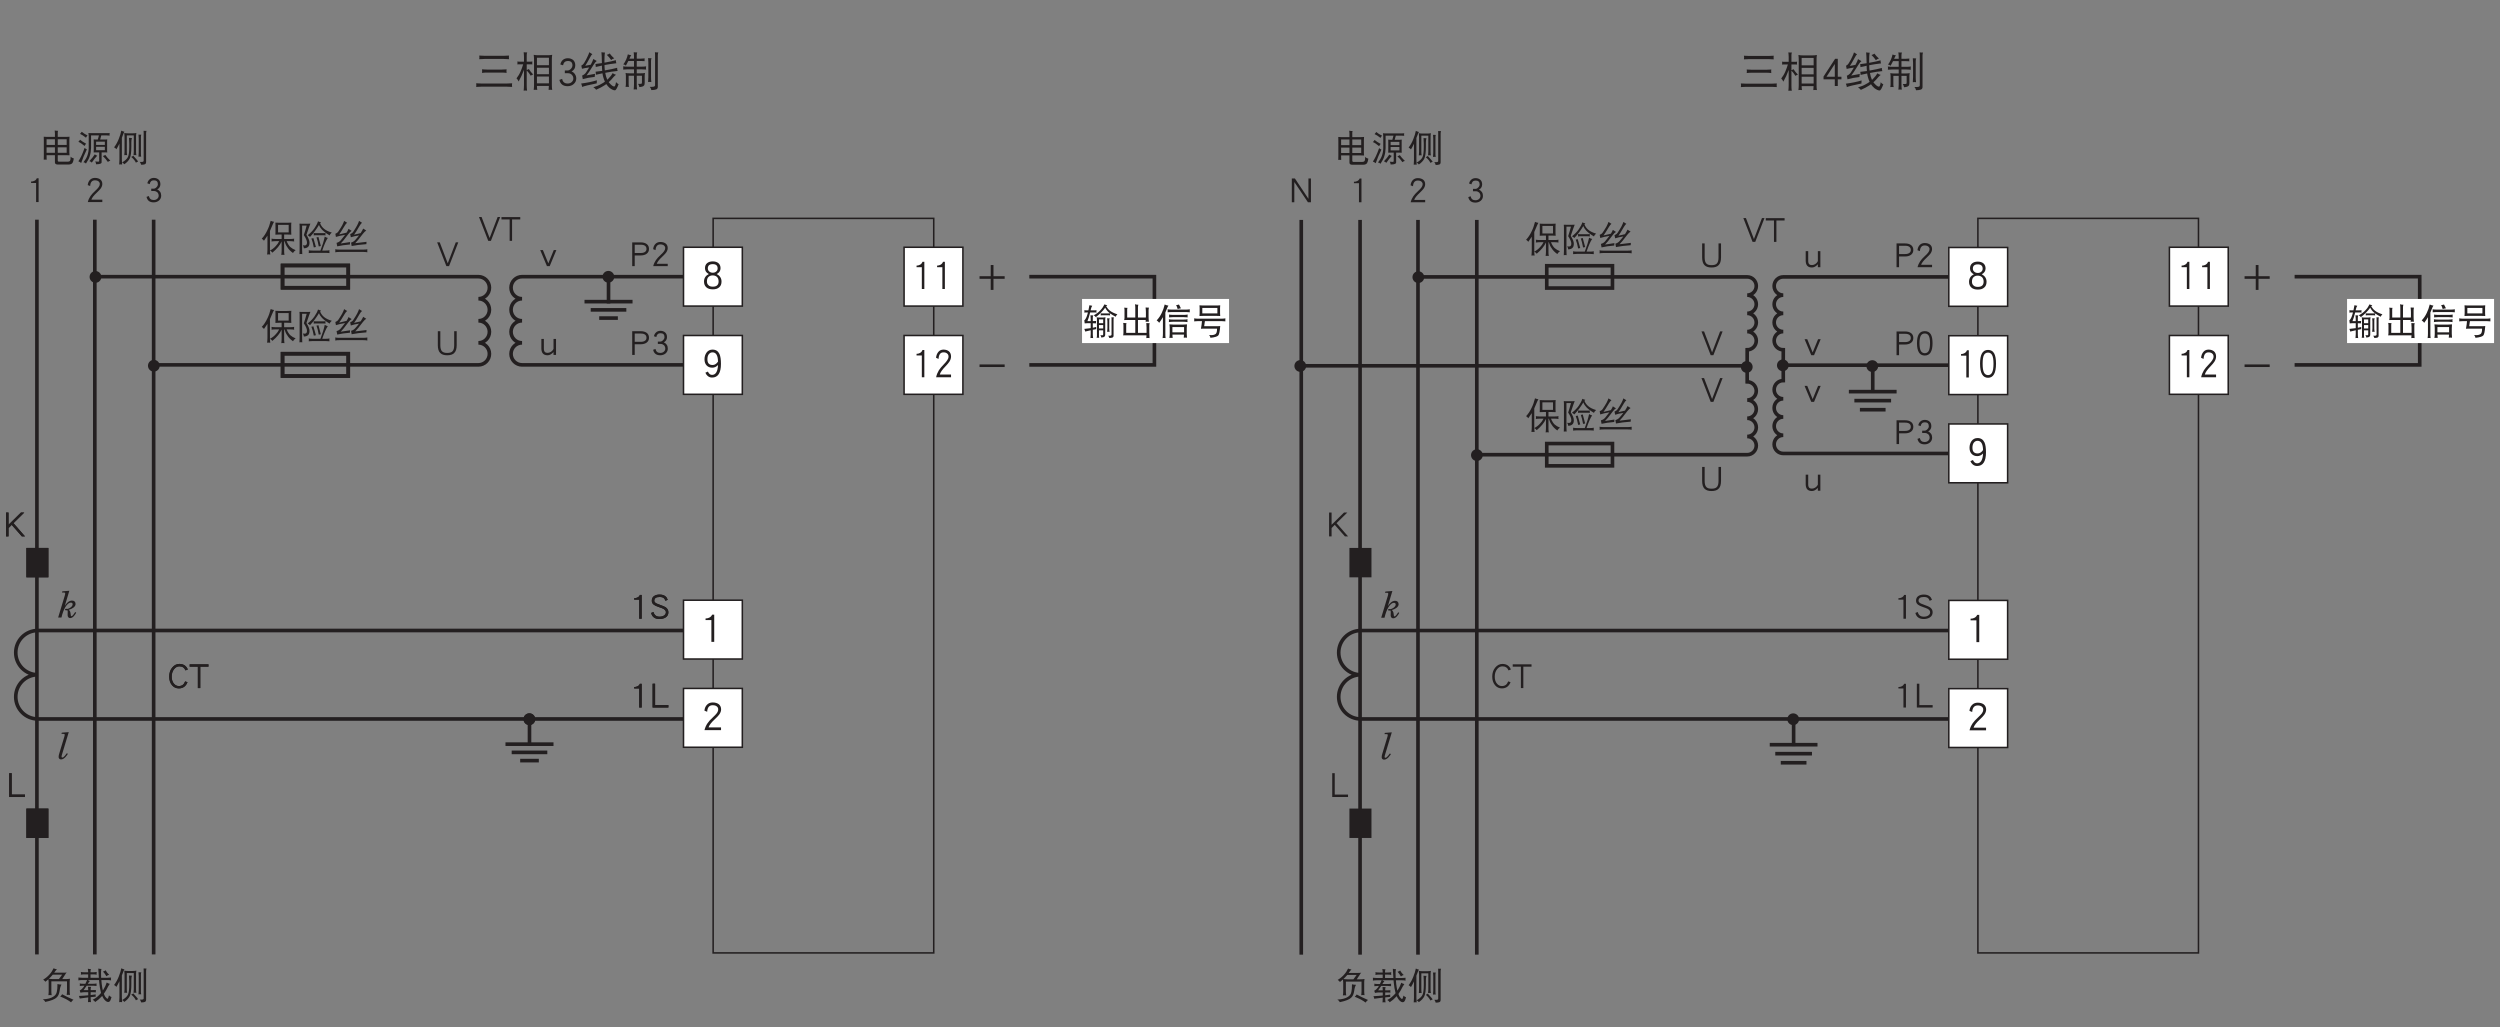 <?xml version="1.0" encoding="UTF-8"?>
<svg xmlns="http://www.w3.org/2000/svg" xmlns:xlink="http://www.w3.org/1999/xlink" width="481.89pt" height="197.96pt" viewBox="0 0 481.89 197.96" version="1.2">
<rect x="0" y="0" width="481.89" height="197.96" fill="#808080" stroke="none"/>
<defs>
<g>
<symbol overflow="visible" id="glyph0-0">
<path style="stroke:none;" d=""/>
</symbol>
<symbol overflow="visible" id="glyph0-1">
<path style="stroke:none;" d="M 1.125 -5.906 C 1.141 -5.781 1.156 -5.656 1.156 -5.547 C 1.156 -5.422 1.141 -5.312 1.125 -5.203 C 1.469 -5.234 1.812 -5.25 2.156 -5.25 L 5.844 -5.25 C 6.172 -5.25 6.516 -5.234 6.875 -5.203 C 6.844 -5.312 6.844 -5.422 6.844 -5.547 C 6.844 -5.656 6.844 -5.781 6.875 -5.906 C 6.516 -5.875 6.172 -5.859 5.844 -5.859 L 2.156 -5.859 C 1.812 -5.859 1.469 -5.875 1.125 -5.906 Z M 1.656 -3.25 C 1.672 -3.141 1.688 -3.031 1.688 -2.906 C 1.688 -2.797 1.672 -2.688 1.656 -2.562 C 1.969 -2.609 2.297 -2.625 2.625 -2.625 L 5.438 -2.625 C 5.75 -2.625 6.078 -2.609 6.406 -2.562 C 6.375 -2.688 6.375 -2.797 6.375 -2.906 C 6.375 -3.031 6.375 -3.141 6.406 -3.25 C 6.078 -3.219 5.75 -3.203 5.438 -3.203 L 2.625 -3.203 C 2.297 -3.203 1.969 -3.219 1.656 -3.25 Z M 0.531 -0.562 C 0.547 -0.438 0.562 -0.312 0.562 -0.203 C 0.562 -0.078 0.547 0.031 0.531 0.141 C 0.859 0.109 1.203 0.094 1.562 0.094 L 6.438 0.094 C 6.781 0.094 7.125 0.109 7.469 0.141 C 7.438 0.031 7.438 -0.078 7.438 -0.203 C 7.438 -0.312 7.438 -0.438 7.469 -0.562 C 7.125 -0.531 6.781 -0.516 6.438 -0.516 L 1.562 -0.516 C 1.203 -0.516 0.859 -0.531 0.531 -0.562 Z M 0.531 -0.562 "/>
</symbol>
<symbol overflow="visible" id="glyph0-2">
<path style="stroke:none;" d="M 0.469 -4.766 C 0.484 -4.656 0.5 -4.562 0.5 -4.484 C 0.5 -4.391 0.484 -4.281 0.469 -4.203 C 0.594 -4.219 0.719 -4.219 0.844 -4.219 L 1.594 -4.219 C 1.453 -3.75 1.297 -3.297 1.125 -2.906 C 0.906 -2.375 0.625 -1.906 0.312 -1.516 C 0.484 -1.359 0.609 -1.156 0.719 -0.906 C 1.109 -1.594 1.453 -2.344 1.75 -3.156 L 1.75 -0.172 C 1.75 0.172 1.719 0.516 1.688 0.859 C 1.781 0.844 1.891 0.828 2 0.828 C 2.109 0.828 2.219 0.844 2.344 0.859 C 2.297 0.516 2.281 0.172 2.281 -0.172 L 2.281 -3.031 C 2.562 -2.734 2.828 -2.391 3.062 -2.016 C 3.203 -2.141 3.359 -2.219 3.531 -2.25 C 3.172 -2.625 2.891 -2.969 2.688 -3.312 C 2.562 -3.234 2.438 -3.172 2.281 -3.125 L 2.281 -4.219 L 3 -4.219 C 3.125 -4.219 3.234 -4.219 3.375 -4.203 C 3.344 -4.281 3.344 -4.391 3.344 -4.484 C 3.344 -4.562 3.344 -4.656 3.375 -4.766 C 3.234 -4.734 3.125 -4.734 3 -4.734 L 2.281 -4.734 L 2.281 -5.969 C 2.281 -6.188 2.297 -6.375 2.375 -6.516 C 2.094 -6.516 1.875 -6.516 1.688 -6.547 C 1.719 -6.25 1.75 -5.953 1.75 -5.656 L 1.75 -4.734 L 0.844 -4.734 C 0.719 -4.734 0.594 -4.734 0.469 -4.766 Z M 3.625 -6.047 C 3.656 -5.766 3.688 -5.5 3.688 -5.219 L 3.688 -0.172 C 3.688 0.125 3.656 0.422 3.625 0.719 C 3.797 0.688 3.906 0.688 3.969 0.688 C 4.016 0.688 4.141 0.688 4.312 0.719 C 4.266 0.469 4.25 0.219 4.25 -0.047 L 6.547 -0.047 C 6.547 0.203 6.531 0.453 6.5 0.719 C 6.656 0.688 6.781 0.688 6.844 0.688 C 6.891 0.688 7.016 0.688 7.188 0.719 C 7.141 0.422 7.125 0.125 7.125 -0.172 L 7.125 -5.219 C 7.125 -5.5 7.141 -5.766 7.188 -6.047 C 6.875 -5.984 6.578 -5.969 6.281 -5.969 L 4.531 -5.969 C 4.219 -5.969 3.922 -5.984 3.625 -6.047 Z M 4.25 -0.547 L 4.25 -1.859 L 6.562 -1.859 L 6.562 -0.547 Z M 4.25 -2.312 L 4.25 -3.562 L 6.562 -3.562 L 6.562 -2.312 Z M 4.25 -4.047 L 4.25 -5.484 L 6.562 -5.484 L 6.562 -4.047 Z M 4.25 -4.047 "/>
</symbol>
<symbol overflow="visible" id="glyph0-3">
<path style="stroke:none;" d="M 3.922 -1.359 L 3.922 -1.859 L 3.219 -1.859 L 3.219 -5.312 L 2.703 -5.312 L 0.469 -1.891 L 0.469 -1.359 L 2.641 -1.359 L 2.641 -0.062 L 3.219 -0.062 L 3.219 -1.359 Z M 2.641 -1.859 L 1.047 -1.859 L 2.641 -4.312 Z M 2.641 -1.859 "/>
</symbol>
<symbol overflow="visible" id="glyph0-4">
<path style="stroke:none;" d="M 1.938 -6.547 C 1.891 -6.344 1.781 -6.062 1.594 -5.688 C 1.453 -5.359 1.234 -4.938 0.922 -4.438 C 0.797 -4.234 0.625 -4.078 0.406 -3.969 L 0.531 -3.359 C 0.922 -3.469 1.391 -3.547 1.922 -3.609 C 1.766 -3.328 1.547 -3 1.297 -2.625 C 1.109 -2.359 0.859 -2.172 0.562 -2.047 L 0.688 -1.359 C 1.312 -1.547 2.094 -1.703 3 -1.797 C 3 -1.984 3.016 -2.188 3.062 -2.391 L 1.406 -2.078 C 1.656 -2.359 2.109 -3.047 2.766 -4.125 C 2.984 -4.484 3.188 -4.734 3.375 -4.859 L 2.719 -5.25 C 2.656 -5.016 2.5 -4.656 2.25 -4.188 C 2.234 -4.172 2.234 -4.156 2.219 -4.141 L 1.156 -3.938 C 1.328 -4.172 1.641 -4.719 2.109 -5.578 C 2.25 -5.875 2.406 -6.078 2.531 -6.172 Z M 3.406 -1.141 C 2.484 -0.859 1.469 -0.656 0.375 -0.516 C 0.484 -0.25 0.547 -0.047 0.562 0.141 C 0.953 -0.016 1.891 -0.25 3.375 -0.547 C 3.375 -0.641 3.375 -0.844 3.406 -1.141 Z M 7.062 -5.016 C 6.453 -4.844 5.797 -4.703 5.078 -4.578 C 5.016 -4.562 4.938 -4.562 4.859 -4.547 C 4.859 -5.516 4.891 -6.172 4.969 -6.484 C 4.719 -6.484 4.484 -6.516 4.281 -6.547 C 4.312 -6.266 4.359 -5.562 4.375 -4.453 C 3.984 -4.391 3.562 -4.344 3.125 -4.281 C 3.156 -4.109 3.188 -3.906 3.188 -3.703 C 3.578 -3.797 3.969 -3.875 4.375 -3.969 C 4.375 -3.609 4.406 -3.266 4.438 -2.953 C 4.047 -2.891 3.609 -2.844 3.156 -2.797 C 3.188 -2.609 3.219 -2.406 3.219 -2.203 C 3.625 -2.297 4.062 -2.391 4.484 -2.484 C 4.516 -2.219 4.562 -1.984 4.625 -1.781 C 4.719 -1.453 4.812 -1.156 4.953 -0.875 C 4.75 -0.719 4.531 -0.578 4.312 -0.469 C 3.844 -0.188 3.312 0.031 2.719 0.203 C 2.953 0.359 3.141 0.5 3.25 0.688 C 3.922 0.391 4.469 0.109 4.859 -0.156 C 4.969 -0.219 5.094 -0.297 5.219 -0.406 C 5.406 -0.125 5.609 0.125 5.875 0.344 C 6.281 0.641 6.609 0.797 6.875 0.797 C 7.062 0.797 7.297 0.406 7.594 -0.391 C 7.359 -0.5 7.188 -0.641 7.094 -0.797 C 7.016 -0.219 6.891 0.062 6.75 0.062 C 6.5 0.062 6.188 -0.188 5.766 -0.672 C 5.734 -0.703 5.719 -0.734 5.688 -0.781 C 6.016 -1.062 6.328 -1.406 6.656 -1.812 C 6.812 -1.969 6.953 -2.109 7.094 -2.203 C 6.844 -2.266 6.625 -2.375 6.438 -2.516 C 6.234 -2.125 5.953 -1.766 5.578 -1.406 C 5.531 -1.359 5.469 -1.297 5.406 -1.25 C 5.234 -1.609 5.109 -2.062 5.016 -2.578 C 5.047 -2.578 5.078 -2.594 5.109 -2.594 C 5.844 -2.75 6.594 -2.859 7.406 -2.938 C 7.328 -3.141 7.312 -3.344 7.312 -3.547 C 6.672 -3.375 5.969 -3.219 5.203 -3.094 C 5.125 -3.078 5.047 -3.062 4.938 -3.047 C 4.906 -3.359 4.875 -3.703 4.875 -4.062 C 4.906 -4.078 4.938 -4.078 4.984 -4.094 C 5.672 -4.219 6.391 -4.344 7.156 -4.422 C 7.094 -4.609 7.062 -4.797 7.062 -5.016 Z M 5.875 -6.312 C 5.719 -6.188 5.531 -6.094 5.312 -6.047 C 5.625 -5.75 5.906 -5.422 6.156 -5.047 C 6.328 -5.203 6.531 -5.297 6.75 -5.359 C 6.375 -5.688 6.094 -6 5.875 -6.312 Z M 5.875 -6.312 "/>
</symbol>
<symbol overflow="visible" id="glyph0-5">
<path style="stroke:none;" d="M 1.375 -6.141 C 1.312 -5.828 1.203 -5.5 1.062 -5.156 C 0.875 -4.766 0.703 -4.438 0.5 -4.203 C 0.672 -4.188 0.844 -4.109 1 -3.969 C 1.156 -4.234 1.312 -4.531 1.469 -4.859 L 2.562 -4.859 L 2.562 -3.766 L 1.344 -3.766 C 1.047 -3.766 0.75 -3.781 0.469 -3.828 C 0.484 -3.719 0.5 -3.609 0.5 -3.516 C 0.5 -3.406 0.484 -3.297 0.469 -3.203 C 0.75 -3.234 1.047 -3.25 1.344 -3.25 L 2.562 -3.25 L 2.562 -2.484 L 1.656 -2.484 C 1.422 -2.484 1.172 -2.5 0.938 -2.547 C 0.969 -2.344 1 -2.141 1 -1.938 L 1 -0.422 C 1 -0.219 0.969 -0.047 0.938 0.141 C 1.031 0.125 1.141 0.125 1.25 0.125 C 1.359 0.125 1.469 0.125 1.594 0.141 C 1.547 -0.047 1.531 -0.219 1.531 -0.422 L 1.531 -2.016 L 2.562 -2.016 L 2.562 -0.391 C 2.562 -0.047 2.531 0.297 2.5 0.641 C 2.594 0.625 2.703 0.609 2.812 0.609 C 2.922 0.609 3.047 0.625 3.156 0.641 C 3.109 0.297 3.094 -0.047 3.094 -0.391 L 3.094 -2.016 L 4.094 -2.016 L 4.094 -0.766 C 4.094 -0.625 4.078 -0.547 4.047 -0.516 C 4 -0.469 3.922 -0.453 3.812 -0.453 L 3.344 -0.453 C 3.469 -0.266 3.547 -0.062 3.594 0.172 C 4.047 0.141 4.344 0.047 4.469 -0.109 C 4.562 -0.188 4.625 -0.359 4.625 -0.625 L 4.625 -1.938 C 4.625 -2.141 4.641 -2.344 4.688 -2.547 C 4.422 -2.5 4.156 -2.484 3.906 -2.484 L 3.094 -2.484 L 3.094 -3.25 L 4.031 -3.25 C 4.312 -3.25 4.609 -3.234 4.906 -3.203 C 4.875 -3.297 4.875 -3.406 4.875 -3.516 C 4.875 -3.609 4.875 -3.719 4.906 -3.828 C 4.609 -3.781 4.312 -3.766 4.031 -3.766 L 3.094 -3.766 L 3.094 -4.859 L 3.906 -4.859 C 4.203 -4.859 4.453 -4.844 4.625 -4.828 C 4.594 -4.906 4.594 -4.984 4.594 -5.109 C 4.594 -5.172 4.594 -5.25 4.625 -5.359 C 4.375 -5.328 4.125 -5.312 3.906 -5.312 L 3.094 -5.312 L 3.094 -5.969 C 3.094 -6.188 3.125 -6.375 3.188 -6.516 C 2.906 -6.516 2.688 -6.516 2.5 -6.547 C 2.531 -6.25 2.562 -5.953 2.562 -5.656 L 2.562 -5.312 L 1.672 -5.312 C 1.688 -5.344 1.703 -5.375 1.719 -5.406 C 1.844 -5.688 1.938 -5.875 2.031 -5.969 C 1.75 -6.016 1.531 -6.062 1.375 -6.141 Z M 5.281 -5.422 C 5.312 -5.125 5.328 -4.844 5.328 -4.562 L 5.328 -1.766 C 5.328 -1.438 5.312 -1.109 5.281 -0.797 C 5.375 -0.812 5.484 -0.828 5.594 -0.828 C 5.688 -0.828 5.797 -0.812 5.906 -0.797 C 5.859 -1.109 5.844 -1.438 5.844 -1.766 L 5.844 -4.875 C 5.844 -5.078 5.875 -5.25 5.938 -5.391 C 5.688 -5.391 5.453 -5.391 5.281 -5.422 Z M 6.594 -6.547 C 6.609 -6.375 6.625 -6.203 6.625 -6.047 L 6.625 -0.172 C 6.625 0.031 6.422 0.125 6.031 0.125 L 5.594 0.125 C 5.75 0.281 5.844 0.484 5.906 0.75 C 6.297 0.75 6.609 0.703 6.828 0.625 C 7.047 0.547 7.156 0.375 7.156 0.125 L 7.156 -5.969 C 7.156 -6.172 7.188 -6.359 7.25 -6.516 C 7.016 -6.516 6.797 -6.516 6.594 -6.547 Z M 6.594 -6.547 "/>
</symbol>
<symbol overflow="visible" id="glyph0-6">
<path style="stroke:none;" d="M 3.891 -1.5 C 3.891 -2.141 3.578 -2.625 2.969 -2.953 C 3.453 -3.203 3.703 -3.578 3.703 -4.078 C 3.703 -4.484 3.562 -4.812 3.297 -5.047 C 3.031 -5.266 2.656 -5.391 2.203 -5.391 C 1.734 -5.391 1.375 -5.266 1.109 -5.047 C 0.828 -4.812 0.703 -4.484 0.703 -4.078 C 0.703 -3.578 0.938 -3.203 1.438 -2.953 C 0.812 -2.625 0.516 -2.141 0.516 -1.5 C 0.516 -1.047 0.656 -0.672 0.953 -0.406 C 1.25 -0.125 1.672 0 2.219 0 C 2.75 0 3.156 -0.125 3.453 -0.406 C 3.75 -0.656 3.891 -1.031 3.891 -1.5 Z M 3.141 -4.031 C 3.141 -3.797 3.062 -3.594 2.875 -3.438 C 2.703 -3.281 2.469 -3.203 2.203 -3.203 C 1.938 -3.203 1.719 -3.281 1.531 -3.438 C 1.344 -3.594 1.25 -3.797 1.25 -4.031 C 1.25 -4.578 1.562 -4.859 2.203 -4.859 C 2.828 -4.859 3.141 -4.578 3.141 -4.031 Z M 3.328 -1.531 C 3.328 -0.859 2.953 -0.516 2.219 -0.516 C 1.828 -0.516 1.531 -0.609 1.344 -0.828 C 1.156 -1 1.078 -1.234 1.078 -1.531 C 1.078 -1.906 1.172 -2.188 1.375 -2.391 C 1.578 -2.578 1.844 -2.688 2.188 -2.688 C 2.531 -2.688 2.812 -2.578 3.016 -2.391 C 3.219 -2.188 3.328 -1.906 3.328 -1.531 Z M 3.328 -1.531 "/>
</symbol>
<symbol overflow="visible" id="glyph0-7">
<path style="stroke:none;" d="M 3.781 -2.641 C 3.781 -3.484 3.688 -4.109 3.5 -4.531 C 3.234 -5.094 2.797 -5.391 2.156 -5.391 C 1.656 -5.391 1.281 -5.188 1 -4.812 C 0.75 -4.453 0.609 -4.031 0.609 -3.516 C 0.609 -3.016 0.75 -2.609 1.031 -2.328 C 1.297 -2.047 1.656 -1.906 2.109 -1.906 C 2.531 -1.906 2.906 -2.078 3.219 -2.422 C 3.156 -1.156 2.766 -0.516 2.062 -0.516 C 1.719 -0.516 1.453 -0.734 1.266 -1.156 L 0.781 -0.938 C 0.875 -0.688 1.031 -0.469 1.219 -0.312 C 1.453 -0.109 1.734 0 2.062 0 C 3.203 0 3.781 -0.875 3.781 -2.641 Z M 3.219 -3.078 C 2.906 -2.625 2.562 -2.422 2.172 -2.422 C 1.5 -2.422 1.172 -2.781 1.172 -3.516 C 1.172 -3.922 1.25 -4.25 1.438 -4.5 C 1.625 -4.734 1.859 -4.859 2.156 -4.859 C 2.844 -4.859 3.188 -4.266 3.219 -3.078 Z M 3.219 -3.078 "/>
</symbol>
<symbol overflow="visible" id="glyph0-8">
<path style="stroke:none;" d="M 2.484 -0.062 L 2.484 -5.312 L 2.078 -5.312 C 1.984 -5.078 1.812 -4.875 1.562 -4.75 C 1.344 -4.641 1.109 -4.578 0.875 -4.578 L 0.812 -4.578 L 0.812 -4.266 L 1.938 -4.266 L 1.938 -0.062 Z M 2.484 -0.062 "/>
</symbol>
<symbol overflow="visible" id="glyph0-9">
<path style="stroke:none;" d="M 3.812 -4.062 C 3.812 -4.469 3.656 -4.797 3.375 -5.047 C 3.078 -5.266 2.688 -5.391 2.188 -5.391 C 1.719 -5.391 1.359 -5.234 1.094 -4.953 C 0.812 -4.672 0.641 -4.281 0.594 -3.812 L 1.125 -3.594 C 1.172 -4.438 1.531 -4.859 2.188 -4.859 C 2.531 -4.859 2.812 -4.781 3 -4.609 C 3.172 -4.469 3.25 -4.281 3.25 -4.062 C 3.25 -3.812 3.172 -3.578 3.016 -3.359 C 2.859 -3.141 2.594 -2.875 2.219 -2.516 C 1.766 -2.109 1.438 -1.734 1.203 -1.406 C 0.922 -0.984 0.719 -0.547 0.609 -0.062 L 3.797 -0.062 L 3.797 -0.578 L 1.391 -0.578 C 1.516 -1 1.906 -1.516 2.578 -2.141 C 2.984 -2.516 3.266 -2.812 3.438 -3.047 C 3.688 -3.391 3.812 -3.719 3.812 -4.062 Z M 3.812 -4.062 "/>
</symbol>
<symbol overflow="visible" id="glyph0-10">
<path style="stroke:none;" d="M 3.828 -1.469 C 3.828 -1.797 3.75 -2.078 3.578 -2.312 C 3.422 -2.562 3.188 -2.75 2.922 -2.844 C 3.406 -3.094 3.641 -3.484 3.641 -4.016 C 3.641 -4.422 3.516 -4.766 3.266 -5.016 C 3 -5.25 2.641 -5.391 2.203 -5.391 C 1.797 -5.391 1.469 -5.266 1.203 -5.031 C 0.984 -4.812 0.828 -4.531 0.766 -4.188 L 1.281 -4.031 C 1.391 -4.578 1.703 -4.859 2.203 -4.859 C 2.797 -4.859 3.094 -4.578 3.094 -4.016 C 3.094 -3.781 2.984 -3.547 2.797 -3.344 C 2.578 -3.125 2.375 -3.031 2.172 -3.031 L 1.625 -3.031 L 1.625 -2.5 L 2.25 -2.5 C 2.531 -2.5 2.781 -2.406 2.969 -2.203 C 3.172 -2 3.266 -1.766 3.266 -1.469 C 3.266 -1.203 3.156 -0.984 2.953 -0.797 C 2.75 -0.609 2.484 -0.516 2.172 -0.516 C 1.578 -0.516 1.219 -0.812 1.109 -1.406 L 0.578 -1.219 C 0.766 -0.406 1.281 0 2.172 0 C 2.625 0 3.031 -0.141 3.344 -0.422 C 3.656 -0.703 3.828 -1.047 3.828 -1.469 Z M 3.828 -1.469 "/>
</symbol>
<symbol overflow="visible" id="glyph1-0">
<path style="stroke:none;" d=""/>
</symbol>
<symbol overflow="visible" id="glyph1-1">
<path style="stroke:none;" d="M 2.547 -5.828 C 2.359 -5.406 2.109 -5.016 1.781 -4.656 C 1.438 -4.266 1.031 -3.922 0.547 -3.641 C 0.734 -3.5 0.875 -3.375 0.984 -3.234 C 1.188 -3.391 1.375 -3.562 1.562 -3.719 C 1.594 -3.516 1.609 -3.312 1.609 -3.094 L 1.609 -1.422 C 1.609 -1.156 1.594 -0.906 1.547 -0.641 C 1.703 -0.656 1.797 -0.672 1.859 -0.672 C 1.906 -0.672 2.016 -0.656 2.188 -0.641 C 2.141 -0.906 2.125 -1.156 2.125 -1.422 L 2.125 -3.312 L 5.141 -3.312 L 5.141 -1.484 C 5.141 -1.219 5.109 -0.953 5.078 -0.688 C 5.25 -0.703 5.359 -0.719 5.406 -0.719 C 5.453 -0.719 5.562 -0.703 5.719 -0.688 C 5.672 -0.953 5.656 -1.219 5.656 -1.484 L 5.656 -3.094 C 5.656 -3.328 5.672 -3.562 5.719 -3.812 C 5.438 -3.766 5.156 -3.75 4.891 -3.75 L 4.219 -3.75 L 4.781 -4.609 C 4.859 -4.766 4.969 -4.906 5.078 -5.016 C 4.859 -4.984 4.641 -4.984 4.422 -4.984 L 2.672 -4.984 C 2.719 -5.047 2.766 -5.125 2.828 -5.203 C 2.953 -5.391 3.078 -5.531 3.203 -5.641 C 2.969 -5.672 2.75 -5.734 2.547 -5.828 Z M 1.641 -3.797 C 1.906 -4.047 2.156 -4.312 2.391 -4.594 L 4.203 -4.594 L 3.578 -3.75 L 2.375 -3.75 C 2.125 -3.75 1.891 -3.766 1.641 -3.797 Z M 3.297 -2.797 C 3.297 -2.141 3.266 -1.656 3.188 -1.359 C 3.125 -0.922 2.891 -0.594 2.5 -0.359 C 2.062 -0.062 1.406 0.109 0.484 0.156 C 0.719 0.297 0.875 0.469 0.953 0.656 C 2.094 0.422 2.828 0.125 3.156 -0.219 C 3.453 -0.484 3.641 -0.922 3.734 -1.547 C 3.781 -2.016 3.906 -2.406 4.078 -2.688 C 3.781 -2.688 3.516 -2.734 3.297 -2.797 Z M 4.203 -0.828 C 4.094 -0.641 3.969 -0.5 3.828 -0.391 C 4.188 -0.25 4.594 -0.062 5.031 0.156 C 5.438 0.391 5.734 0.578 5.922 0.734 C 6.062 0.516 6.219 0.344 6.391 0.234 C 5.484 -0.156 4.75 -0.516 4.203 -0.828 Z M 4.203 -0.828 "/>
</symbol>
<symbol overflow="visible" id="glyph1-2">
<path style="stroke:none;" d="M 0.812 -5.125 C 0.828 -5.031 0.844 -4.938 0.844 -4.844 C 0.844 -4.766 0.828 -4.688 0.812 -4.594 C 1.047 -4.641 1.281 -4.656 1.531 -4.656 L 2.219 -4.656 L 2.219 -4 L 1.094 -4 C 0.828 -4 0.578 -4.016 0.328 -4.047 C 0.344 -3.969 0.344 -3.875 0.344 -3.781 C 0.344 -3.688 0.344 -3.594 0.328 -3.5 C 0.578 -3.547 0.828 -3.562 1.094 -3.562 L 2.016 -3.562 C 1.891 -3.297 1.781 -3.062 1.688 -2.844 L 1.25 -2.844 C 1.031 -2.844 0.812 -2.859 0.594 -2.906 C 0.609 -2.828 0.625 -2.75 0.625 -2.656 C 0.625 -2.578 0.609 -2.484 0.594 -2.422 C 0.812 -2.453 1.031 -2.469 1.25 -2.469 L 1.484 -2.469 C 1.438 -2.375 1.375 -2.281 1.328 -2.203 C 1.141 -1.938 0.891 -1.703 0.594 -1.547 L 0.734 -1.125 C 1.016 -1.188 1.281 -1.219 1.547 -1.219 L 2.234 -1.219 L 2.234 -0.625 C 1.672 -0.562 1.062 -0.531 0.438 -0.5 C 0.516 -0.344 0.562 -0.172 0.594 0 C 1.125 -0.078 1.672 -0.141 2.234 -0.219 L 2.234 -0.203 C 2.234 0.094 2.219 0.406 2.188 0.703 C 2.281 0.688 2.359 0.672 2.453 0.672 C 2.562 0.672 2.656 0.688 2.766 0.703 C 2.719 0.406 2.703 0.094 2.703 -0.203 L 2.703 -0.266 C 3.031 -0.297 3.359 -0.328 3.688 -0.359 C 3.672 -0.438 3.656 -0.516 3.656 -0.578 C 3.656 -0.656 3.672 -0.719 3.688 -0.797 C 3.375 -0.75 3.047 -0.703 2.703 -0.672 L 2.703 -1.219 L 3.094 -1.219 C 3.297 -1.219 3.5 -1.203 3.719 -1.188 C 3.703 -1.266 3.688 -1.344 3.688 -1.406 C 3.688 -1.484 3.703 -1.578 3.719 -1.641 C 3.5 -1.625 3.297 -1.625 3.094 -1.625 L 2.703 -1.625 L 2.703 -1.781 C 2.703 -1.969 2.734 -2.125 2.781 -2.25 C 2.547 -2.25 2.359 -2.25 2.188 -2.281 C 2.219 -2.062 2.234 -1.844 2.234 -1.625 L 1.344 -1.625 C 1.594 -1.953 1.781 -2.234 1.938 -2.469 L 3.203 -2.469 C 3.406 -2.469 3.625 -2.453 3.844 -2.422 C 3.828 -2.484 3.828 -2.578 3.828 -2.656 C 3.828 -2.75 3.828 -2.828 3.844 -2.906 C 3.625 -2.859 3.406 -2.844 3.203 -2.844 L 2.156 -2.844 C 2.281 -3.047 2.406 -3.234 2.547 -3.375 C 2.391 -3.422 2.266 -3.484 2.156 -3.562 L 4.312 -3.562 C 4.312 -3.391 4.328 -3.234 4.359 -3.062 C 4.438 -2.312 4.531 -1.75 4.641 -1.344 C 4.656 -1.266 4.672 -1.172 4.703 -1.078 C 4.562 -0.891 4.406 -0.734 4.25 -0.594 C 3.906 -0.25 3.516 0.031 3.094 0.234 C 3.312 0.359 3.469 0.516 3.578 0.672 C 4.078 0.328 4.469 0 4.766 -0.344 C 4.812 -0.391 4.859 -0.438 4.922 -0.5 C 5.109 -0.078 5.328 0.234 5.609 0.469 C 5.766 0.609 5.922 0.672 6.094 0.672 C 6.219 0.672 6.344 0.609 6.453 0.453 C 6.531 0.328 6.625 0.078 6.719 -0.281 C 6.516 -0.359 6.359 -0.469 6.234 -0.609 C 6.125 -0.172 6.031 0.047 5.953 0.047 C 5.875 0.047 5.719 -0.078 5.516 -0.344 C 5.422 -0.5 5.328 -0.688 5.25 -0.922 C 5.531 -1.312 5.812 -1.781 6.078 -2.344 C 6.203 -2.562 6.312 -2.703 6.391 -2.828 C 6.172 -2.875 5.984 -2.969 5.797 -3.094 C 5.656 -2.625 5.438 -2.172 5.172 -1.75 C 5.125 -1.688 5.094 -1.625 5.047 -1.562 C 5 -1.734 4.969 -1.906 4.938 -2.094 C 4.859 -2.562 4.797 -3.047 4.766 -3.562 L 5.875 -3.562 C 6.125 -3.562 6.391 -3.547 6.641 -3.5 C 6.625 -3.594 6.609 -3.688 6.609 -3.781 C 6.609 -3.875 6.625 -3.969 6.641 -4.047 C 6.391 -4.016 6.125 -4 5.875 -4 L 4.719 -4 C 4.703 -4.328 4.703 -4.672 4.703 -5.047 C 4.703 -5.25 4.719 -5.469 4.781 -5.703 C 4.625 -5.703 4.422 -5.719 4.172 -5.781 C 4.203 -5.172 4.234 -4.578 4.281 -4 L 2.672 -4 L 2.672 -4.656 L 3.172 -4.656 C 3.406 -4.656 3.641 -4.641 3.875 -4.594 C 3.859 -4.688 3.844 -4.766 3.844 -4.844 C 3.844 -4.938 3.859 -5.031 3.875 -5.125 C 3.641 -5.078 3.406 -5.062 3.172 -5.062 L 2.672 -5.062 L 2.672 -5.234 C 2.672 -5.406 2.703 -5.562 2.766 -5.672 C 2.516 -5.672 2.328 -5.703 2.156 -5.75 C 2.188 -5.578 2.219 -5.391 2.219 -5.234 L 2.219 -5.062 L 1.531 -5.062 C 1.281 -5.062 1.047 -5.078 0.812 -5.125 Z M 5.578 -5.453 C 5.453 -5.328 5.281 -5.25 5.078 -5.203 C 5.328 -4.938 5.547 -4.641 5.734 -4.297 C 5.891 -4.438 6.062 -4.531 6.266 -4.578 C 5.969 -4.859 5.734 -5.156 5.578 -5.453 Z M 5.578 -5.453 "/>
</symbol>
<symbol overflow="visible" id="glyph1-3">
<path style="stroke:none;" d="M 1.609 -5.828 C 1.531 -5.375 1.359 -4.828 1.109 -4.203 C 0.891 -3.641 0.594 -3.109 0.219 -2.609 C 0.406 -2.5 0.562 -2.391 0.672 -2.25 C 0.875 -2.594 1.078 -2.969 1.25 -3.344 L 1.25 -0.203 C 1.25 0.094 1.234 0.406 1.203 0.703 C 1.281 0.688 1.375 0.672 1.469 0.672 C 1.562 0.672 1.672 0.688 1.766 0.703 C 1.734 0.406 1.719 0.094 1.719 -0.203 L 1.719 -4.453 C 1.797 -4.641 1.859 -4.828 1.938 -5.031 C 2.031 -5.312 2.125 -5.5 2.219 -5.609 C 1.969 -5.672 1.766 -5.75 1.609 -5.828 Z M 2.188 -5.375 C 2.219 -5.141 2.234 -4.922 2.234 -4.719 L 2.234 -1.781 C 2.234 -1.547 2.219 -1.328 2.188 -1.094 C 2.312 -1.109 2.406 -1.125 2.453 -1.125 C 2.5 -1.125 2.594 -1.109 2.734 -1.094 C 2.688 -1.328 2.672 -1.547 2.672 -1.781 L 2.672 -4.906 L 4.016 -4.906 L 4.016 -1.781 C 4.016 -1.547 4 -1.328 3.969 -1.094 C 4.094 -1.109 4.188 -1.125 4.234 -1.125 C 4.281 -1.125 4.375 -1.109 4.516 -1.094 C 4.469 -1.328 4.453 -1.547 4.453 -1.781 L 4.453 -4.719 C 4.453 -4.922 4.469 -5.141 4.516 -5.375 C 4.266 -5.328 4.031 -5.312 3.797 -5.312 L 2.891 -5.312 C 2.656 -5.312 2.422 -5.328 2.188 -5.375 Z M 3.094 -4.438 C 3.125 -4.031 3.141 -3.672 3.141 -3.359 L 3.141 -2.719 C 3.141 -1.75 3.062 -1.109 2.891 -0.75 C 2.719 -0.391 2.344 -0.031 1.766 0.297 C 1.938 0.375 2.078 0.5 2.188 0.656 C 2.688 0.312 3.031 -0.062 3.25 -0.484 C 3.438 -0.906 3.547 -1.641 3.547 -2.719 L 3.547 -3.578 C 3.547 -3.891 3.578 -4.172 3.656 -4.406 C 3.422 -4.406 3.234 -4.422 3.094 -4.438 Z M 3.938 -1 C 3.828 -0.906 3.688 -0.828 3.516 -0.766 C 3.719 -0.609 3.906 -0.406 4.094 -0.188 C 4.25 0.031 4.375 0.203 4.422 0.344 C 4.609 0.234 4.75 0.156 4.859 0.125 C 4.781 0.031 4.703 -0.062 4.625 -0.188 C 4.5 -0.344 4.344 -0.516 4.156 -0.719 C 4.047 -0.828 3.969 -0.922 3.938 -1 Z M 4.922 -5.062 C 4.953 -4.844 4.969 -4.609 4.969 -4.375 L 4.969 -1.594 C 4.969 -1.328 4.953 -1.062 4.922 -0.797 C 5 -0.812 5.078 -0.828 5.172 -0.828 C 5.25 -0.828 5.344 -0.812 5.438 -0.797 C 5.391 -1.062 5.391 -1.328 5.391 -1.594 L 5.391 -4.625 C 5.391 -4.797 5.406 -4.922 5.469 -5.047 C 5.25 -5.047 5.062 -5.047 4.922 -5.062 Z M 5.906 -5.797 C 5.922 -5.656 5.922 -5.516 5.922 -5.375 L 5.922 -0.031 C 5.922 0.125 5.797 0.203 5.547 0.203 L 5.172 0.203 C 5.297 0.359 5.391 0.531 5.438 0.75 C 5.75 0.75 5.984 0.719 6.141 0.656 C 6.312 0.594 6.391 0.438 6.391 0.203 L 6.391 -5.312 C 6.391 -5.484 6.422 -5.641 6.469 -5.781 C 6.266 -5.781 6.078 -5.781 5.906 -5.797 Z M 5.906 -5.797 "/>
</symbol>
<symbol overflow="visible" id="glyph1-4">
<path style="stroke:none;" d="M 2.172 -0.062 L 2.172 -4.641 L 1.812 -4.641 C 1.75 -4.438 1.594 -4.266 1.359 -4.156 C 1.172 -4.062 0.969 -4.016 0.766 -4.016 L 0.719 -4.016 L 0.719 -3.734 L 1.688 -3.734 L 1.688 -0.062 Z M 2.172 -0.062 "/>
</symbol>
<symbol overflow="visible" id="glyph1-5">
<path style="stroke:none;" d="M 4.109 -0.062 L 4.109 -4.656 L 3.625 -4.656 L 3.625 -0.734 L 1.016 -4.656 L 0.422 -4.656 L 0.422 -0.062 L 0.906 -0.062 L 0.906 -3.969 L 3.531 -0.062 Z M 4.109 -0.062 "/>
</symbol>
<symbol overflow="visible" id="glyph1-6">
<path style="stroke:none;" d="M 3.328 -3.547 C 3.328 -3.906 3.203 -4.203 2.953 -4.406 C 2.688 -4.609 2.344 -4.719 1.906 -4.719 C 1.5 -4.719 1.188 -4.578 0.953 -4.344 C 0.703 -4.094 0.562 -3.75 0.516 -3.328 L 0.984 -3.156 C 1.031 -3.891 1.344 -4.25 1.906 -4.25 C 2.219 -4.25 2.453 -4.172 2.625 -4.031 C 2.766 -3.906 2.844 -3.75 2.844 -3.547 C 2.844 -3.344 2.766 -3.141 2.625 -2.938 C 2.5 -2.75 2.281 -2.516 1.938 -2.203 C 1.547 -1.844 1.25 -1.516 1.047 -1.219 C 0.812 -0.875 0.625 -0.469 0.531 -0.062 L 3.328 -0.062 L 3.328 -0.516 L 1.219 -0.516 C 1.328 -0.875 1.672 -1.328 2.266 -1.875 C 2.609 -2.203 2.859 -2.469 3.016 -2.672 C 3.219 -2.969 3.328 -3.25 3.328 -3.547 Z M 3.328 -3.547 "/>
</symbol>
<symbol overflow="visible" id="glyph1-7">
<path style="stroke:none;" d="M 3.344 -1.281 C 3.344 -1.562 3.281 -1.812 3.141 -2.031 C 2.984 -2.25 2.797 -2.406 2.562 -2.484 C 2.969 -2.703 3.188 -3.047 3.188 -3.5 C 3.188 -3.875 3.078 -4.172 2.859 -4.375 C 2.625 -4.594 2.312 -4.719 1.938 -4.719 C 1.578 -4.719 1.281 -4.609 1.062 -4.391 C 0.859 -4.203 0.734 -3.969 0.672 -3.672 L 1.125 -3.516 C 1.219 -4.016 1.484 -4.25 1.938 -4.25 C 2.453 -4.25 2.703 -4 2.703 -3.5 C 2.703 -3.297 2.625 -3.109 2.438 -2.922 C 2.266 -2.734 2.078 -2.641 1.891 -2.641 L 1.422 -2.641 L 1.422 -2.188 L 1.969 -2.188 C 2.219 -2.188 2.422 -2.094 2.609 -1.938 C 2.766 -1.75 2.859 -1.547 2.859 -1.281 C 2.859 -1.062 2.766 -0.859 2.594 -0.703 C 2.406 -0.531 2.172 -0.453 1.891 -0.453 C 1.375 -0.453 1.078 -0.703 0.969 -1.219 L 0.516 -1.062 C 0.672 -0.344 1.125 0 1.891 0 C 2.297 0 2.641 -0.125 2.922 -0.359 C 3.203 -0.609 3.344 -0.922 3.344 -1.281 Z M 3.344 -1.281 "/>
</symbol>
<symbol overflow="visible" id="glyph1-8">
<path style="stroke:none;" d="M 0.656 -4.656 C 0.672 -4.422 0.672 -4.172 0.672 -3.953 L 0.672 -1.016 C 0.672 -0.75 0.672 -0.484 0.656 -0.219 C 0.734 -0.234 0.828 -0.25 0.922 -0.25 C 1.016 -0.25 1.125 -0.234 1.219 -0.219 C 1.203 -0.484 1.203 -0.75 1.203 -1.016 L 1.203 -1.094 L 2.812 -1.094 L 2.812 0.297 C 2.812 0.562 3 0.703 3.359 0.703 L 5.438 0.703 C 5.812 0.703 6.062 0.594 6.203 0.391 C 6.312 0.219 6.391 -0.062 6.453 -0.469 C 6.172 -0.547 5.969 -0.656 5.844 -0.828 C 5.844 -0.391 5.797 -0.125 5.719 -0.016 C 5.641 0.094 5.5 0.156 5.297 0.156 L 3.578 0.156 C 3.438 0.156 3.359 0.062 3.359 -0.125 L 3.359 -1.094 L 5.047 -1.094 C 5.25 -1.094 5.438 -1.078 5.625 -1.078 C 5.609 -1.266 5.594 -1.453 5.594 -1.641 L 5.594 -4.031 C 5.594 -4.234 5.609 -4.438 5.625 -4.656 C 5.438 -4.641 5.25 -4.625 5.047 -4.625 L 3.359 -4.625 L 3.359 -5.469 C 3.359 -5.594 3.375 -5.703 3.422 -5.797 C 3.188 -5.797 2.969 -5.812 2.766 -5.859 C 2.797 -5.672 2.812 -5.5 2.812 -5.312 L 2.812 -4.625 L 1.219 -4.625 C 1.031 -4.625 0.844 -4.641 0.656 -4.656 Z M 1.203 -1.562 L 1.203 -2.609 L 2.812 -2.609 L 2.812 -1.562 Z M 3.359 -2.609 L 5.078 -2.609 L 5.078 -1.562 L 3.359 -1.562 Z M 1.203 -3.078 L 1.203 -4.172 L 2.812 -4.172 L 2.812 -3.078 Z M 3.359 -4.172 L 5.078 -4.172 L 5.078 -3.078 L 3.359 -3.078 Z M 3.359 -4.172 "/>
</symbol>
<symbol overflow="visible" id="glyph1-9">
<path style="stroke:none;" d="M 0.984 -5.609 C 0.875 -5.453 0.766 -5.312 0.656 -5.203 C 0.953 -5.078 1.344 -4.844 1.797 -4.469 C 1.891 -4.641 1.984 -4.781 2.094 -4.906 C 1.656 -5.109 1.281 -5.359 0.984 -5.609 Z M 0.656 -4.078 C 0.547 -3.906 0.438 -3.766 0.328 -3.672 C 0.641 -3.547 1.047 -3.281 1.531 -2.875 C 1.609 -3.047 1.719 -3.188 1.828 -3.312 C 1.359 -3.562 0.969 -3.812 0.656 -4.078 Z M 1.531 -2.5 C 1.125 -1.328 0.719 -0.469 0.328 0.078 C 0.484 0.141 0.672 0.25 0.875 0.406 C 1.156 -0.422 1.516 -1.297 1.969 -2.219 C 1.781 -2.312 1.641 -2.406 1.531 -2.5 Z M 6.375 -5.375 C 6.188 -5.344 6 -5.344 5.828 -5.344 L 2.812 -5.344 C 2.625 -5.344 2.453 -5.344 2.266 -5.375 C 2.297 -5.156 2.328 -4.953 2.328 -4.734 L 2.328 -2.5 C 2.328 -2 2.234 -1.484 2.047 -0.969 C 1.891 -0.547 1.641 -0.141 1.312 0.266 C 1.5 0.281 1.672 0.375 1.797 0.516 C 2.172 -0.062 2.422 -0.531 2.531 -0.938 C 2.688 -1.406 2.766 -1.938 2.781 -2.5 L 2.781 -4.906 L 4.297 -4.906 L 4.078 -4.109 L 4.047 -4.109 C 3.781 -4.109 3.531 -4.109 3.281 -4.141 C 3.281 -3.984 3.281 -3.844 3.297 -3.703 L 3.297 -2.094 C 3.297 -1.938 3.297 -1.781 3.281 -1.625 C 3.531 -1.641 3.781 -1.641 4.047 -1.641 L 4.344 -1.641 L 4.344 0.016 C 4.328 0.109 4.266 0.156 4.156 0.156 C 4.016 0.156 3.828 0.141 3.578 0.109 C 3.672 0.266 3.734 0.438 3.75 0.656 C 4.172 0.656 4.438 0.609 4.578 0.547 C 4.734 0.484 4.812 0.391 4.812 0.266 L 4.812 -1.641 L 5.141 -1.641 C 5.391 -1.641 5.656 -1.641 5.906 -1.625 C 5.875 -1.781 5.875 -1.938 5.875 -2.094 L 5.875 -3.703 C 5.875 -3.844 5.875 -3.984 5.906 -4.141 C 5.656 -4.109 5.391 -4.109 5.141 -4.109 L 4.531 -4.109 L 4.75 -4.906 L 5.828 -4.906 C 6 -4.906 6.188 -4.891 6.375 -4.875 C 6.344 -4.953 6.344 -5.047 6.344 -5.125 C 6.344 -5.203 6.344 -5.281 6.375 -5.375 Z M 5.438 -2.062 L 3.75 -2.062 L 3.75 -2.719 L 5.438 -2.719 Z M 3.75 -3.078 L 3.75 -3.703 L 5.438 -3.703 L 5.438 -3.078 Z M 3.5 -1.266 C 3.25 -0.859 2.906 -0.422 2.453 0.047 C 2.594 0.078 2.75 0.172 2.922 0.328 C 3.281 -0.203 3.625 -0.641 3.969 -1 C 3.781 -1.062 3.625 -1.156 3.5 -1.266 Z M 5.516 -1.156 C 5.391 -1.062 5.234 -0.984 5.047 -0.938 C 5.406 -0.609 5.734 -0.219 6.016 0.203 C 6.172 0.078 6.328 0 6.5 -0.031 C 6.094 -0.406 5.766 -0.797 5.516 -1.156 Z M 5.516 -1.156 "/>
</symbol>
<symbol overflow="visible" id="glyph1-10">
<path style="stroke:none;" d="M 3.656 -3.375 C 3.656 -3.781 3.516 -4.094 3.234 -4.312 C 2.938 -4.531 2.562 -4.641 2.078 -4.641 L 0.422 -4.641 L 0.422 -0.062 L 0.906 -0.062 L 0.906 -2.125 L 2.078 -2.125 C 2.547 -2.125 2.922 -2.234 3.219 -2.453 C 3.516 -2.688 3.656 -2.984 3.656 -3.375 Z M 3.172 -3.375 C 3.172 -3.141 3.094 -2.969 2.922 -2.828 C 2.719 -2.672 2.438 -2.594 2.078 -2.594 L 0.906 -2.594 L 0.906 -4.188 L 2.078 -4.188 C 2.812 -4.188 3.172 -3.906 3.172 -3.375 Z M 3.172 -3.375 "/>
</symbol>
<symbol overflow="visible" id="glyph1-11">
<path style="stroke:none;" d="M 3.422 -2.375 C 3.422 -3.125 3.312 -3.703 3.094 -4.078 C 2.844 -4.5 2.453 -4.703 1.922 -4.703 C 1.391 -4.703 1 -4.5 0.75 -4.078 C 0.531 -3.703 0.422 -3.125 0.422 -2.375 C 0.422 -0.797 0.922 0 1.922 0 C 2.922 0 3.422 -0.797 3.422 -2.375 Z M 2.938 -2.375 C 2.938 -1.688 2.844 -1.188 2.672 -0.875 C 2.5 -0.594 2.266 -0.453 1.922 -0.453 C 1.594 -0.453 1.344 -0.594 1.172 -0.875 C 1 -1.188 0.906 -1.688 0.906 -2.375 C 0.906 -3.062 1 -3.547 1.172 -3.844 C 1.328 -4.109 1.578 -4.25 1.922 -4.25 C 2.266 -4.25 2.516 -4.109 2.672 -3.844 C 2.844 -3.547 2.938 -3.062 2.938 -2.375 Z M 2.938 -2.375 "/>
</symbol>
<symbol overflow="visible" id="glyph1-12">
<path style="stroke:none;" d="M 4.188 -4.656 L 3.703 -4.656 L 2.156 -0.609 L 0.609 -4.656 L 0.109 -4.656 L 1.891 -0.062 L 2.406 -0.062 Z M 4.188 -4.656 "/>
</symbol>
<symbol overflow="visible" id="glyph1-13">
<path style="stroke:none;" d="M 4.062 -1.953 L 4.062 -4.641 L 3.578 -4.641 L 3.578 -1.953 C 3.578 -1.375 3.469 -0.984 3.25 -0.766 C 3.047 -0.547 2.703 -0.453 2.234 -0.453 C 1.766 -0.453 1.438 -0.547 1.234 -0.766 C 1.016 -0.984 0.906 -1.375 0.906 -1.953 L 0.906 -4.641 L 0.422 -4.641 L 0.422 -1.953 C 0.422 -1.25 0.578 -0.734 0.891 -0.438 C 1.188 -0.141 1.625 0 2.234 0 C 2.844 0 3.297 -0.141 3.578 -0.438 C 3.906 -0.734 4.062 -1.25 4.062 -1.953 Z M 4.062 -1.953 "/>
</symbol>
<symbol overflow="visible" id="glyph1-14">
<path style="stroke:none;" d="M 3.172 -3.156 L 2.672 -3.156 L 1.625 -0.594 L 0.578 -3.156 L 0.062 -3.156 L 1.359 -0.062 L 1.891 -0.062 Z M 3.172 -3.156 "/>
</symbol>
<symbol overflow="visible" id="glyph1-15">
<path style="stroke:none;" d="M 3.109 -0.062 L 3.109 -3.156 L 2.625 -3.156 L 2.625 -1.234 C 2.5 -0.969 2.312 -0.781 2.078 -0.641 C 1.891 -0.531 1.688 -0.469 1.484 -0.469 C 1.25 -0.469 1.078 -0.516 0.984 -0.609 C 0.844 -0.734 0.766 -0.953 0.766 -1.281 L 0.766 -3.156 L 0.281 -3.156 L 0.281 -1.344 C 0.281 -0.453 0.672 0 1.484 0 C 1.875 0 2.25 -0.203 2.625 -0.625 L 2.625 -0.062 Z M 3.109 -0.062 "/>
</symbol>
<symbol overflow="visible" id="glyph1-16">
<path style="stroke:none;" d="M 1.969 -5.797 C 1.812 -5.141 1.594 -4.516 1.312 -3.953 C 1.016 -3.328 0.672 -2.797 0.25 -2.359 C 0.438 -2.219 0.578 -2.094 0.672 -1.953 C 0.906 -2.266 1.125 -2.594 1.344 -2.938 L 1.344 -0.25 C 1.344 0.062 1.312 0.375 1.281 0.703 C 1.375 0.688 1.484 0.672 1.578 0.672 C 1.688 0.672 1.781 0.688 1.891 0.703 C 1.859 0.453 1.828 0.203 1.828 -0.062 C 2.047 0.062 2.203 0.203 2.297 0.344 C 3.156 -0.375 3.75 -1.094 4.078 -1.828 L 4.078 0 C 4.078 0.266 4.047 0.516 4.016 0.781 C 4.109 0.766 4.219 0.75 4.312 0.75 C 4.422 0.75 4.516 0.766 4.625 0.781 C 4.578 0.516 4.562 0.266 4.562 0 L 4.562 -1.875 L 4.625 -1.875 C 4.781 -1.391 4.953 -1 5.172 -0.719 C 5.406 -0.312 5.781 0.062 6.266 0.406 C 6.391 0.188 6.562 0 6.781 -0.141 C 6.375 -0.297 6.031 -0.5 5.75 -0.75 C 5.5 -0.984 5.266 -1.344 5.047 -1.875 L 5.734 -1.875 C 5.984 -1.875 6.25 -1.844 6.5 -1.812 C 6.484 -1.891 6.469 -1.984 6.469 -2.094 C 6.469 -2.172 6.484 -2.266 6.5 -2.359 C 6.25 -2.312 5.984 -2.297 5.734 -2.297 L 4.562 -2.297 L 4.562 -3.156 L 5.109 -3.156 C 5.391 -3.156 5.672 -3.141 5.953 -3.125 C 5.938 -3.297 5.922 -3.469 5.922 -3.641 L 5.922 -5.016 C 5.922 -5.156 5.938 -5.297 5.953 -5.453 C 5.672 -5.438 5.391 -5.422 5.109 -5.422 L 3.719 -5.422 C 3.438 -5.422 3.156 -5.438 2.875 -5.453 C 2.875 -5.297 2.875 -5.156 2.891 -5.016 L 2.891 -3.641 C 2.891 -3.469 2.891 -3.297 2.875 -3.125 C 3.156 -3.141 3.438 -3.156 3.719 -3.156 L 4.078 -3.156 L 4.078 -2.297 L 2.891 -2.297 C 2.641 -2.297 2.375 -2.312 2.125 -2.359 C 2.141 -2.266 2.156 -2.172 2.156 -2.094 C 2.156 -1.984 2.141 -1.891 2.125 -1.812 C 2.375 -1.844 2.641 -1.875 2.891 -1.875 L 3.609 -1.875 C 3.422 -1.484 3.188 -1.172 2.938 -0.922 C 2.625 -0.562 2.25 -0.281 1.828 -0.062 C 1.828 -0.125 1.828 -0.188 1.828 -0.25 L 1.828 -3.844 C 2 -4.203 2.156 -4.578 2.297 -4.953 C 2.422 -5.234 2.516 -5.453 2.625 -5.609 C 2.391 -5.641 2.172 -5.703 1.969 -5.797 Z M 5.438 -3.562 L 3.391 -3.562 L 3.391 -5.016 L 5.438 -5.016 Z M 5.438 -3.562 "/>
</symbol>
<symbol overflow="visible" id="glyph1-17">
<path style="stroke:none;" d="M 0.516 -5.25 C 0.531 -5.109 0.547 -4.953 0.547 -4.797 L 0.547 -0.219 C 0.547 0.062 0.531 0.344 0.516 0.625 C 0.609 0.609 0.688 0.594 0.797 0.594 C 0.875 0.594 0.969 0.609 1.062 0.625 C 1.047 0.344 1.031 0.062 1.031 -0.219 L 1.031 -4.875 L 1.906 -4.875 C 1.734 -4.219 1.547 -3.609 1.359 -3.047 C 1.766 -2.438 1.969 -1.953 1.969 -1.594 C 1.969 -1.234 1.812 -1.047 1.531 -1.047 C 1.453 -1.047 1.344 -1.062 1.172 -1.078 C 1.297 -0.875 1.359 -0.672 1.359 -0.5 C 1.734 -0.5 2.016 -0.594 2.219 -0.812 C 2.375 -0.969 2.453 -1.234 2.453 -1.594 C 2.453 -1.984 2.25 -2.484 1.859 -3.094 C 2.281 -4.344 2.531 -5.062 2.625 -5.25 C 2.391 -5.234 2.156 -5.234 1.938 -5.234 L 1.094 -5.234 C 0.891 -5.234 0.703 -5.234 0.516 -5.25 Z M 4.094 -5.703 C 3.984 -5.312 3.75 -4.859 3.391 -4.344 C 3.078 -3.891 2.641 -3.438 2.094 -3.016 C 2.281 -2.922 2.422 -2.812 2.547 -2.688 C 3.219 -3.391 3.797 -4.172 4.281 -5 C 4.422 -4.641 4.625 -4.344 4.859 -4.094 C 5.188 -3.75 5.672 -3.375 6.344 -2.984 C 6.406 -3.203 6.547 -3.375 6.75 -3.531 C 6.109 -3.719 5.594 -3.969 5.234 -4.281 C 4.906 -4.562 4.656 -4.906 4.5 -5.312 C 4.547 -5.391 4.609 -5.453 4.672 -5.5 C 4.438 -5.562 4.25 -5.625 4.094 -5.703 Z M 3.25 -3.453 C 3.266 -3.375 3.281 -3.297 3.281 -3.234 C 3.281 -3.156 3.266 -3.062 3.25 -2.984 C 3.344 -3 3.453 -3.016 3.547 -3.016 L 5.25 -3.016 C 5.344 -3.016 5.453 -3 5.547 -2.984 C 5.531 -3.062 5.516 -3.156 5.516 -3.234 C 5.516 -3.297 5.531 -3.375 5.547 -3.453 C 5.453 -3.438 5.344 -3.422 5.25 -3.422 L 3.547 -3.422 C 3.453 -3.422 3.344 -3.438 3.25 -3.453 Z M 3.203 -2.469 C 3.047 -2.422 2.922 -2.391 2.812 -2.391 C 3 -1.953 3.156 -1.375 3.281 -0.672 C 3.406 -0.703 3.531 -0.734 3.688 -0.75 Z M 4.172 -2.688 C 4.031 -2.625 3.906 -2.609 3.797 -2.609 C 3.969 -2.156 4.109 -1.578 4.234 -0.859 C 4.359 -0.891 4.5 -0.922 4.641 -0.938 Z M 5.391 -2.75 C 5.219 -1.906 4.938 -1.016 4.562 -0.062 L 3.062 -0.062 C 2.797 -0.062 2.547 -0.078 2.297 -0.125 C 2.312 -0.016 2.328 0.062 2.328 0.156 C 2.328 0.25 2.312 0.344 2.297 0.422 C 2.547 0.391 2.797 0.375 3.062 0.375 L 5.547 0.375 C 5.797 0.375 6.062 0.391 6.312 0.422 C 6.297 0.344 6.281 0.25 6.281 0.156 C 6.281 0.062 6.297 -0.016 6.312 -0.125 C 6.062 -0.078 5.797 -0.062 5.547 -0.062 L 4.906 -0.062 C 5.312 -1.25 5.672 -2.062 5.984 -2.5 C 5.812 -2.531 5.609 -2.625 5.391 -2.75 Z M 5.391 -2.75 "/>
</symbol>
<symbol overflow="visible" id="glyph1-18">
<path style="stroke:none;" d="M 2.125 -5.781 C 2.078 -5.594 1.953 -5.312 1.766 -4.938 C 1.594 -4.625 1.344 -4.234 1.016 -3.734 C 0.875 -3.531 0.672 -3.391 0.438 -3.297 L 0.547 -2.688 C 1.047 -2.859 1.625 -2.984 2.312 -3.094 C 2.094 -2.797 1.812 -2.438 1.469 -2.031 C 1.281 -1.812 1.016 -1.641 0.672 -1.547 L 0.797 -0.875 C 1.469 -1.031 2.281 -1.156 3.25 -1.234 C 3.25 -1.391 3.25 -1.547 3.281 -1.703 L 1.469 -1.422 C 1.75 -1.688 2.234 -2.281 2.938 -3.234 C 3.172 -3.547 3.375 -3.75 3.578 -3.859 L 2.969 -4.25 C 2.922 -4.078 2.797 -3.828 2.594 -3.516 L 1.172 -3.172 C 1.359 -3.422 1.719 -3.969 2.234 -4.844 C 2.406 -5.125 2.562 -5.328 2.703 -5.422 Z M 5 -5.781 C 4.953 -5.578 4.828 -5.297 4.641 -4.922 C 4.469 -4.609 4.219 -4.188 3.891 -3.688 C 3.75 -3.484 3.547 -3.328 3.297 -3.234 L 3.422 -2.625 C 3.859 -2.781 4.391 -2.891 5 -2.984 C 4.797 -2.719 4.562 -2.422 4.266 -2.094 C 4.062 -1.859 3.812 -1.703 3.469 -1.594 L 3.578 -0.938 C 4.359 -1.094 5.312 -1.219 6.422 -1.297 C 6.422 -1.453 6.422 -1.609 6.453 -1.75 L 4.266 -1.484 C 4.531 -1.734 5.031 -2.344 5.734 -3.281 C 5.984 -3.594 6.203 -3.812 6.391 -3.922 L 5.797 -4.297 C 5.719 -4.109 5.562 -3.812 5.312 -3.422 L 4.047 -3.125 C 4.234 -3.359 4.594 -3.922 5.109 -4.828 C 5.266 -5.109 5.438 -5.312 5.578 -5.422 Z M 0.406 -0.312 C 0.422 -0.203 0.438 -0.109 0.438 0 C 0.438 0.078 0.422 0.172 0.406 0.266 C 0.672 0.219 0.938 0.203 1.203 0.203 L 5.828 0.203 C 6.078 0.203 6.344 0.219 6.609 0.266 C 6.594 0.172 6.594 0.078 6.594 0 C 6.594 -0.109 6.594 -0.203 6.609 -0.312 C 6.344 -0.266 6.078 -0.25 5.828 -0.25 L 1.203 -0.25 C 0.938 -0.25 0.672 -0.266 0.406 -0.312 Z M 0.406 -0.312 "/>
</symbol>
<symbol overflow="visible" id="glyph1-19">
<path style="stroke:none;" d="M 3.766 -4.188 L 3.766 -4.641 L 0.141 -4.641 L 0.141 -4.188 L 1.719 -4.188 L 1.719 -0.062 L 2.188 -0.062 L 2.188 -4.188 Z M 3.766 -4.188 "/>
</symbol>
<symbol overflow="visible" id="glyph1-20">
<path style="stroke:none;" d="M 3.875 -3.641 C 3.594 -4.344 3.047 -4.719 2.25 -4.719 C 1.688 -4.719 1.234 -4.469 0.859 -4.016 C 0.469 -3.547 0.281 -2.969 0.281 -2.266 C 0.281 -1.578 0.469 -1.031 0.828 -0.609 C 1.172 -0.203 1.609 0 2.141 0 C 2.922 0 3.484 -0.391 3.812 -1.188 L 3.359 -1.359 C 3.234 -1.062 3.094 -0.828 2.906 -0.688 C 2.703 -0.531 2.453 -0.453 2.141 -0.453 C 1.766 -0.453 1.453 -0.609 1.203 -0.906 C 0.906 -1.234 0.766 -1.688 0.766 -2.266 C 0.766 -2.859 0.922 -3.344 1.234 -3.719 C 1.516 -4.078 1.859 -4.25 2.25 -4.25 C 2.828 -4.25 3.219 -3.984 3.422 -3.469 Z M 3.875 -3.641 "/>
</symbol>
<symbol overflow="visible" id="glyph1-21">
<path style="stroke:none;" d="M 3.469 -0.062 L 3.469 -0.531 L 0.906 -0.531 L 0.906 -4.656 L 0.422 -4.656 L 0.422 -0.062 Z M 3.469 -0.062 "/>
</symbol>
<symbol overflow="visible" id="glyph1-22">
<path style="stroke:none;" d="M 4.078 -0.062 L 1.859 -2.609 L 3.938 -4.656 L 3.297 -4.656 L 0.906 -2.297 L 0.906 -4.656 L 0.422 -4.656 L 0.422 -0.062 L 0.906 -0.062 L 0.906 -1.672 L 1.516 -2.281 L 3.469 -0.062 Z M 4.078 -0.062 "/>
</symbol>
<symbol overflow="visible" id="glyph1-23">
<path style="stroke:none;" d="M 3.469 -1.312 C 3.469 -1.688 3.297 -2 2.969 -2.25 C 2.75 -2.391 2.406 -2.547 1.938 -2.703 C 1.578 -2.828 1.328 -2.922 1.219 -2.984 C 0.906 -3.141 0.75 -3.312 0.75 -3.516 C 0.75 -4.016 1.094 -4.25 1.781 -4.25 C 2.141 -4.25 2.422 -4.172 2.594 -4.016 C 2.719 -3.906 2.812 -3.75 2.891 -3.516 L 3.344 -3.703 C 3.234 -4 3.094 -4.234 2.906 -4.375 C 2.641 -4.594 2.266 -4.719 1.781 -4.719 C 1.344 -4.719 0.984 -4.625 0.719 -4.438 C 0.406 -4.234 0.266 -3.922 0.266 -3.516 C 0.266 -3.203 0.406 -2.938 0.672 -2.75 C 0.859 -2.609 1.172 -2.453 1.609 -2.312 C 2.047 -2.156 2.344 -2.062 2.469 -1.984 C 2.812 -1.797 2.984 -1.578 2.984 -1.312 C 2.984 -1.062 2.875 -0.859 2.656 -0.703 C 2.422 -0.531 2.125 -0.453 1.75 -0.453 C 1.141 -0.453 0.75 -0.75 0.594 -1.359 L 0.141 -1.172 C 0.328 -0.391 0.875 0 1.75 0 C 2.219 0 2.625 -0.109 2.938 -0.312 C 3.297 -0.547 3.469 -0.875 3.469 -1.312 Z M 3.469 -1.312 "/>
</symbol>
<symbol overflow="visible" id="glyph1-24">
<path style="stroke:none;" d="M 0.266 -4.656 C 0.281 -4.578 0.297 -4.516 0.297 -4.438 C 0.297 -4.359 0.281 -4.266 0.266 -4.188 C 0.375 -4.203 0.469 -4.219 0.578 -4.219 L 0.969 -4.219 C 0.922 -4.031 0.875 -3.859 0.828 -3.719 C 0.734 -3.406 0.641 -3.188 0.547 -3.047 C 0.469 -2.891 0.375 -2.766 0.266 -2.688 C 0.297 -2.5 0.328 -2.312 0.344 -2.109 C 0.516 -2.125 0.656 -2.141 0.797 -2.141 L 1.5 -2.141 L 1.5 -1.188 C 1.109 -1.125 0.703 -1.078 0.266 -1.047 C 0.344 -0.875 0.406 -0.703 0.438 -0.531 C 0.781 -0.609 1.141 -0.703 1.5 -0.781 L 1.5 -0.062 C 1.5 0.203 1.484 0.469 1.453 0.734 C 1.531 0.703 1.609 0.703 1.688 0.703 C 1.781 0.703 1.875 0.703 1.969 0.734 C 1.922 0.469 1.906 0.203 1.906 -0.062 L 1.906 -0.875 C 2.125 -0.906 2.344 -0.953 2.562 -1 C 2.547 -1.062 2.547 -1.141 2.547 -1.219 C 2.547 -1.281 2.547 -1.344 2.562 -1.422 C 2.359 -1.359 2.141 -1.312 1.906 -1.266 L 1.906 -2.141 C 2.094 -2.141 2.312 -2.125 2.547 -2.109 C 2.516 -2.188 2.516 -2.266 2.516 -2.328 C 2.516 -2.422 2.516 -2.484 2.547 -2.578 C 2.312 -2.562 2.094 -2.547 1.906 -2.547 L 1.906 -3.234 C 1.906 -3.406 1.938 -3.531 2 -3.641 C 1.781 -3.641 1.594 -3.656 1.453 -3.672 C 1.484 -3.438 1.5 -3.219 1.5 -2.984 L 1.5 -2.547 L 0.875 -2.547 C 1.047 -2.953 1.219 -3.516 1.391 -4.219 L 2.328 -4.219 C 2.422 -4.219 2.516 -4.203 2.625 -4.188 C 2.609 -4.266 2.594 -4.359 2.594 -4.438 C 2.594 -4.516 2.609 -4.578 2.625 -4.656 C 2.516 -4.641 2.422 -4.625 2.328 -4.625 L 1.484 -4.625 C 1.484 -4.672 1.5 -4.719 1.516 -4.781 C 1.594 -5.125 1.688 -5.375 1.797 -5.5 C 1.594 -5.531 1.406 -5.562 1.25 -5.609 C 1.188 -5.25 1.125 -4.922 1.062 -4.625 L 0.578 -4.625 C 0.469 -4.625 0.375 -4.641 0.266 -4.656 Z M 4.156 -5.781 C 3.969 -5.375 3.703 -4.984 3.375 -4.641 C 3.031 -4.266 2.609 -3.938 2.094 -3.672 C 2.266 -3.562 2.406 -3.438 2.484 -3.312 C 3.234 -3.875 3.828 -4.484 4.297 -5.141 C 4.469 -4.781 4.703 -4.469 4.984 -4.234 C 5.047 -4.172 5.125 -4.109 5.219 -4.047 C 5.141 -4.031 5.047 -4.031 4.969 -4.031 L 3.688 -4.031 C 3.594 -4.031 3.5 -4.031 3.422 -4.047 C 3.438 -3.984 3.438 -3.922 3.438 -3.859 C 3.438 -3.781 3.438 -3.719 3.422 -3.641 C 3.5 -3.656 3.594 -3.672 3.688 -3.672 L 4.969 -3.672 C 5.062 -3.672 5.156 -3.656 5.25 -3.641 C 5.234 -3.719 5.219 -3.781 5.219 -3.859 C 5.219 -3.922 5.234 -3.969 5.25 -4.031 C 5.516 -3.828 5.875 -3.609 6.312 -3.391 C 6.391 -3.578 6.5 -3.734 6.641 -3.859 C 6.047 -4.047 5.594 -4.266 5.281 -4.5 C 4.953 -4.734 4.688 -5.047 4.484 -5.391 C 4.547 -5.484 4.625 -5.547 4.703 -5.609 C 4.5 -5.641 4.312 -5.688 4.156 -5.781 Z M 2.641 -3.297 C 2.688 -3.141 2.703 -2.969 2.703 -2.828 L 2.703 0.266 C 2.703 0.406 2.688 0.531 2.641 0.672 C 2.734 0.656 2.812 0.656 2.891 0.656 C 2.969 0.656 3.062 0.656 3.141 0.672 C 3.094 0.531 3.094 0.406 3.094 0.266 L 3.094 -0.766 L 3.906 -0.766 L 3.906 -0.031 C 3.906 0.047 3.891 0.109 3.875 0.141 C 3.844 0.156 3.766 0.188 3.688 0.188 C 3.641 0.188 3.531 0.172 3.359 0.156 C 3.453 0.281 3.516 0.438 3.547 0.625 C 3.875 0.594 4.094 0.531 4.172 0.422 C 4.25 0.359 4.297 0.234 4.297 0.047 L 4.297 -2.828 C 4.297 -2.969 4.312 -3.141 4.344 -3.297 C 4.156 -3.25 3.969 -3.234 3.766 -3.234 L 3.172 -3.234 C 3 -3.234 2.828 -3.25 2.641 -3.297 Z M 3.094 -1.125 L 3.094 -1.781 L 3.906 -1.781 L 3.906 -1.125 Z M 3.094 -2.141 L 3.094 -2.875 L 3.906 -2.875 L 3.906 -2.141 Z M 4.672 -3.094 C 4.703 -2.891 4.719 -2.688 4.719 -2.5 L 4.719 -1.156 C 4.719 -0.922 4.703 -0.703 4.672 -0.469 C 4.734 -0.484 4.812 -0.5 4.891 -0.5 C 4.969 -0.5 5.047 -0.484 5.141 -0.469 C 5.094 -0.703 5.078 -0.922 5.078 -1.156 L 5.078 -2.719 C 5.078 -2.859 5.109 -2.969 5.172 -3.078 C 4.969 -3.078 4.812 -3.078 4.672 -3.094 Z M 5.5 -3.297 C 5.516 -3.156 5.516 -3.047 5.516 -2.938 L 5.516 0.047 C 5.516 0.188 5.406 0.266 5.188 0.266 L 4.859 0.266 C 4.969 0.375 5.047 0.531 5.078 0.703 C 5.344 0.703 5.547 0.672 5.688 0.625 C 5.828 0.562 5.906 0.453 5.906 0.266 L 5.906 -2.875 C 5.906 -3.016 5.922 -3.156 5.984 -3.266 C 5.812 -3.266 5.656 -3.266 5.5 -3.297 Z M 5.5 -3.297 "/>
</symbol>
<symbol overflow="visible" id="glyph1-25">
<path style="stroke:none;" d="M 0.953 -5.141 C 0.984 -5 1.016 -4.875 1.016 -4.734 L 1.016 -3.203 C 1.016 -3.047 0.984 -2.891 0.953 -2.75 C 1.156 -2.766 1.375 -2.766 1.578 -2.766 L 3.094 -2.766 L 3.094 -0.281 L 1.344 -0.281 L 1.344 -1.844 C 1.344 -1.953 1.359 -2.062 1.422 -2.141 C 1.188 -2.156 0.953 -2.172 0.766 -2.203 C 0.797 -2.062 0.812 -1.922 0.812 -1.781 L 0.812 -0.25 C 0.812 -0.094 0.797 0.062 0.766 0.203 C 0.969 0.188 1.188 0.188 1.391 0.188 L 5.25 0.188 C 5.25 0.359 5.234 0.547 5.219 0.734 C 5.312 0.703 5.422 0.703 5.516 0.703 C 5.625 0.703 5.734 0.703 5.844 0.734 C 5.812 0.391 5.797 0.062 5.797 -0.281 L 5.797 -1.625 C 5.797 -1.828 5.812 -2 5.875 -2.141 C 5.625 -2.141 5.406 -2.156 5.219 -2.172 C 5.25 -1.875 5.266 -1.578 5.266 -1.297 L 5.266 -0.281 L 3.609 -0.281 L 3.609 -2.766 L 5.109 -2.766 C 5.109 -2.656 5.094 -2.531 5.078 -2.422 C 5.188 -2.422 5.281 -2.438 5.391 -2.438 C 5.484 -2.438 5.594 -2.422 5.719 -2.422 C 5.672 -2.75 5.656 -3.094 5.656 -3.422 L 5.656 -4.625 C 5.656 -4.844 5.688 -5 5.734 -5.141 C 5.484 -5.141 5.266 -5.156 5.078 -5.172 C 5.109 -4.875 5.141 -4.594 5.141 -4.297 L 5.141 -3.422 C 5.141 -3.359 5.125 -3.297 5.125 -3.234 L 3.609 -3.234 L 3.609 -5.234 C 3.609 -5.422 3.641 -5.578 3.688 -5.703 C 3.438 -5.703 3.219 -5.734 3.031 -5.797 C 3.062 -5.609 3.094 -5.422 3.094 -5.234 L 3.094 -3.234 L 1.531 -3.234 L 1.531 -4.797 C 1.531 -4.906 1.547 -5.016 1.609 -5.094 C 1.375 -5.109 1.141 -5.109 0.953 -5.141 Z M 0.953 -5.141 "/>
</symbol>
<symbol overflow="visible" id="glyph1-26">
<path style="stroke:none;" d="M 1.766 -5.75 C 1.625 -5.156 1.438 -4.609 1.188 -4.109 C 0.922 -3.547 0.594 -3.078 0.219 -2.688 C 0.438 -2.531 0.609 -2.375 0.703 -2.219 C 0.953 -2.562 1.203 -2.922 1.422 -3.312 L 1.422 -0.172 C 1.422 0.125 1.406 0.422 1.359 0.734 C 1.453 0.703 1.547 0.703 1.641 0.703 C 1.734 0.703 1.828 0.703 1.938 0.734 C 1.891 0.422 1.891 0.125 1.891 -0.172 L 1.891 -4.203 C 2 -4.438 2.094 -4.688 2.188 -4.938 C 2.281 -5.188 2.391 -5.391 2.484 -5.531 C 2.234 -5.562 2 -5.641 1.766 -5.75 Z M 4.516 -5.75 C 4.312 -5.672 4.125 -5.641 3.969 -5.641 C 4.078 -5.453 4.172 -5.188 4.266 -4.875 C 4.453 -4.938 4.656 -4.984 4.891 -5.016 Z M 2.328 -4.828 C 2.344 -4.719 2.344 -4.625 2.344 -4.516 C 2.344 -4.422 2.344 -4.328 2.328 -4.25 C 2.578 -4.281 2.844 -4.297 3.109 -4.297 L 5.828 -4.297 C 6.078 -4.297 6.344 -4.281 6.609 -4.25 C 6.594 -4.328 6.594 -4.422 6.594 -4.516 C 6.594 -4.625 6.594 -4.719 6.609 -4.828 C 6.344 -4.781 6.078 -4.766 5.828 -4.766 L 3.109 -4.766 C 2.844 -4.766 2.578 -4.781 2.328 -4.828 Z M 2.594 -3.812 C 2.609 -3.719 2.625 -3.625 2.625 -3.531 C 2.625 -3.438 2.609 -3.344 2.594 -3.266 C 2.844 -3.297 3.094 -3.312 3.359 -3.312 L 5.438 -3.312 C 5.688 -3.312 5.953 -3.297 6.203 -3.266 C 6.188 -3.344 6.172 -3.438 6.172 -3.531 C 6.172 -3.625 6.188 -3.719 6.203 -3.812 C 5.953 -3.766 5.688 -3.75 5.438 -3.75 L 3.359 -3.75 C 3.094 -3.75 2.844 -3.766 2.594 -3.812 Z M 2.562 -2.906 C 2.578 -2.812 2.594 -2.719 2.594 -2.625 C 2.594 -2.547 2.578 -2.453 2.562 -2.359 C 2.828 -2.391 3.078 -2.422 3.328 -2.422 L 5.406 -2.422 C 5.656 -2.422 5.922 -2.391 6.172 -2.359 C 6.156 -2.453 6.141 -2.547 6.141 -2.625 C 6.141 -2.719 6.156 -2.812 6.172 -2.906 C 5.922 -2.859 5.656 -2.844 5.406 -2.844 L 3.328 -2.844 C 3.078 -2.844 2.828 -2.859 2.562 -2.906 Z M 2.672 -1.922 C 2.703 -1.672 2.734 -1.422 2.734 -1.188 L 2.734 -0.094 C 2.734 0.172 2.703 0.438 2.672 0.703 C 2.828 0.688 2.922 0.672 2.969 0.672 C 3.031 0.672 3.141 0.688 3.297 0.703 C 3.281 0.484 3.25 0.266 3.25 0.047 L 5.484 0.047 C 5.484 0.25 5.469 0.438 5.438 0.656 C 5.594 0.625 5.719 0.625 5.766 0.625 C 5.812 0.625 5.922 0.625 6.062 0.656 C 6.031 0.391 6.016 0.125 6.016 -0.141 L 6.016 -1.188 C 6.016 -1.422 6.031 -1.672 6.062 -1.922 C 5.781 -1.891 5.516 -1.875 5.25 -1.875 L 3.5 -1.875 C 3.219 -1.875 2.953 -1.891 2.672 -1.922 Z M 3.25 -0.391 L 3.25 -1.406 L 5.5 -1.406 L 5.5 -0.391 Z M 3.25 -0.391 "/>
</symbol>
<symbol overflow="visible" id="glyph1-27">
<path style="stroke:none;" d="M 1.469 -5.594 C 1.469 -5.422 1.484 -5.25 1.5 -5.094 L 1.5 -4.078 C 1.5 -3.906 1.484 -3.719 1.469 -3.531 C 1.766 -3.547 2.078 -3.562 2.375 -3.562 L 4.562 -3.562 C 4.859 -3.562 5.156 -3.547 5.469 -3.531 C 5.453 -3.719 5.438 -3.906 5.438 -4.078 L 5.438 -5.094 C 5.438 -5.25 5.453 -5.422 5.469 -5.594 C 5.156 -5.562 4.859 -5.562 4.562 -5.562 L 2.375 -5.562 C 2.078 -5.562 1.766 -5.562 1.469 -5.594 Z M 4.922 -4.031 L 2.016 -4.031 L 2.016 -5.094 L 4.922 -5.094 Z M 0.438 -3.078 C 0.453 -2.969 0.469 -2.875 0.469 -2.766 C 0.469 -2.672 0.453 -2.578 0.438 -2.5 C 0.703 -2.531 0.953 -2.547 1.219 -2.547 L 1.953 -2.547 C 1.922 -2.094 1.844 -1.594 1.75 -1.078 C 1.953 -1.078 2.156 -1.094 2.375 -1.094 L 4.859 -1.094 C 4.859 -0.578 4.781 -0.234 4.594 -0.078 C 4.391 0.078 4.094 0.156 3.719 0.156 C 3.641 0.156 3.5 0.141 3.328 0.125 C 3.469 0.297 3.562 0.484 3.578 0.672 C 3.938 0.641 4.281 0.578 4.594 0.484 C 4.797 0.422 4.969 0.344 5.078 0.234 C 5.266 0.062 5.391 -0.547 5.469 -1.594 C 5.297 -1.578 5.109 -1.562 4.953 -1.562 L 2.375 -1.562 L 2.516 -2.547 L 5.688 -2.547 C 5.953 -2.547 6.203 -2.531 6.469 -2.5 C 6.453 -2.578 6.453 -2.672 6.453 -2.766 C 6.453 -2.875 6.453 -2.969 6.469 -3.078 C 6.203 -3.031 5.953 -3.016 5.688 -3.016 L 1.219 -3.016 C 0.953 -3.016 0.703 -3.031 0.438 -3.078 Z M 0.438 -3.078 "/>
</symbol>
<symbol overflow="visible" id="glyph1-28">
<path style="stroke:none;" d="M 5.922 -2.344 L 5.922 -2.844 L 3.766 -2.844 L 3.766 -5 L 3.234 -5 L 3.234 -2.844 L 1.078 -2.844 L 1.078 -2.344 L 3.234 -2.344 L 3.234 -0.203 L 3.766 -0.203 L 3.766 -2.344 Z M 5.922 -2.344 "/>
</symbol>
<symbol overflow="visible" id="glyph1-29">
<path style="stroke:none;" d="M 5.922 -2.344 L 5.922 -2.844 L 1.078 -2.844 L 1.078 -2.344 Z M 5.922 -2.344 "/>
</symbol>
<symbol overflow="visible" id="glyph2-0">
<path style="stroke:none;" d=""/>
</symbol>
<symbol overflow="visible" id="glyph2-1">
<path style="stroke:none;" d="M 2.234 -0.062 L 2.234 -5.312 L 1.875 -5.312 C 1.797 -5.078 1.641 -4.875 1.406 -4.75 C 1.203 -4.641 1 -4.578 0.781 -4.578 L 0.734 -4.578 L 0.734 -4.266 L 1.75 -4.266 L 1.75 -0.062 Z M 2.234 -0.062 "/>
</symbol>
<symbol overflow="visible" id="glyph2-2">
<path style="stroke:none;" d="M 3.516 -2.719 C 3.516 -3.578 3.406 -4.219 3.188 -4.656 C 2.922 -5.141 2.531 -5.375 1.984 -5.375 C 1.438 -5.375 1.031 -5.141 0.781 -4.656 C 0.547 -4.219 0.438 -3.578 0.438 -2.719 C 0.438 -0.906 0.953 0 1.984 0 C 3 0 3.516 -0.906 3.516 -2.719 Z M 3.031 -2.719 C 3.031 -1.922 2.938 -1.359 2.75 -1 C 2.578 -0.688 2.328 -0.516 1.984 -0.516 C 1.641 -0.516 1.375 -0.688 1.203 -1 C 1.016 -1.359 0.938 -1.922 0.938 -2.719 C 0.938 -3.5 1.016 -4.062 1.203 -4.406 C 1.375 -4.703 1.625 -4.859 1.984 -4.859 C 2.328 -4.859 2.578 -4.703 2.75 -4.406 C 2.938 -4.062 3.031 -3.5 3.031 -2.719 Z M 3.031 -2.719 "/>
</symbol>
<symbol overflow="visible" id="glyph2-3">
<path style="stroke:none;" d="M 3.422 -4.062 C 3.422 -4.469 3.297 -4.797 3.031 -5.047 C 2.766 -5.266 2.406 -5.391 1.969 -5.391 C 1.547 -5.391 1.219 -5.234 0.984 -4.953 C 0.734 -4.672 0.578 -4.281 0.531 -3.812 L 1.016 -3.594 C 1.062 -4.438 1.375 -4.859 1.969 -4.859 C 2.281 -4.859 2.531 -4.781 2.703 -4.609 C 2.859 -4.469 2.938 -4.281 2.938 -4.062 C 2.938 -3.812 2.859 -3.578 2.703 -3.359 C 2.578 -3.141 2.344 -2.875 2 -2.516 C 1.594 -2.109 1.297 -1.734 1.078 -1.406 C 0.828 -0.984 0.641 -0.547 0.547 -0.062 L 3.422 -0.062 L 3.422 -0.578 L 1.25 -0.578 C 1.359 -1 1.719 -1.516 2.328 -2.141 C 2.688 -2.516 2.938 -2.812 3.094 -3.047 C 3.312 -3.391 3.422 -3.719 3.422 -4.062 Z M 3.422 -4.062 "/>
</symbol>
<symbol overflow="visible" id="glyph3-0">
<path style="stroke:none;" d="M 0.719 0 L 4.219 0 L 4.219 -4.906 L 0.719 -4.906 Z M 2.469 -2.766 L 1.281 -4.547 L 3.656 -4.547 Z M 2.672 -2.453 L 3.859 -4.234 L 3.859 -0.672 Z M 1.281 -0.344 L 2.469 -2.141 L 3.656 -0.344 Z M 1.062 -4.234 L 2.25 -2.453 L 1.062 -0.672 Z M 1.062 -4.234 "/>
</symbol>
<symbol overflow="visible" id="glyph3-1">
<path style="stroke:none;" d="M 0.734 -4.812 L 1.062 -4.812 C 1.219 -4.812 1.359 -4.812 1.359 -4.656 C 1.359 -4.469 1.312 -4.344 1.25 -4.125 L 0 0 L 0.641 0 C 1 -1.625 1.734 -2.875 2.453 -2.875 C 2.656 -2.875 2.797 -2.75 2.797 -2.562 C 2.797 -2 1.922 -1.656 1.797 -1.656 C 1.719 -1.656 1.625 -1.688 1.531 -1.688 C 1.422 -1.688 1.328 -1.625 1.328 -1.531 C 1.328 -1.406 1.438 -1.375 1.516 -1.375 C 1.594 -1.375 1.641 -1.406 1.719 -1.406 C 1.797 -1.406 1.844 -1.312 1.844 -1.156 C 1.844 -0.969 1.828 -0.703 1.828 -0.469 C 1.828 -0.172 1.953 0.109 2.344 0.109 C 2.844 0.109 3.281 -0.531 3.484 -0.938 L 3.281 -1.047 C 3.172 -0.891 2.797 -0.25 2.562 -0.25 C 2.453 -0.25 2.422 -0.453 2.406 -0.703 C 2.375 -0.953 2.328 -1.281 2.047 -1.484 L 2.141 -1.516 C 2.625 -1.641 3.359 -2.047 3.359 -2.594 C 3.359 -3.031 3.094 -3.266 2.672 -3.266 C 2.062 -3.266 1.609 -2.734 1.312 -2.281 L 1.297 -2.281 L 2.156 -5.156 L 0.812 -5.047 Z M 0.734 -4.812 "/>
</symbol>
<symbol overflow="visible" id="glyph3-2">
<path style="stroke:none;" d="M 0.641 -4.812 L 0.953 -4.812 C 1.109 -4.812 1.266 -4.812 1.266 -4.656 C 1.266 -4.547 1.234 -4.422 1.188 -4.25 L 0.219 -1.047 C 0.141 -0.797 0.094 -0.594 0.094 -0.375 C 0.094 -0.188 0.172 0.109 0.578 0.109 C 1.203 0.109 1.734 -0.734 1.875 -0.969 L 1.672 -1.078 C 1.516 -0.875 1.109 -0.25 0.812 -0.25 C 0.734 -0.25 0.656 -0.297 0.656 -0.422 C 0.656 -0.547 0.719 -0.766 0.797 -1.016 L 2.047 -5.156 L 0.703 -5.047 Z M 0.641 -4.812 "/>
</symbol>
</g>
</defs>
<g id="surface1">
<g style="fill:rgb(13.73%,12.16%,12.549%);fill-opacity:1;">
  <use xlink:href="#glyph0-1" x="335.031" y="16.645"/>
  <use xlink:href="#glyph0-2" x="343.029" y="16.645"/>
  <use xlink:href="#glyph0-3" x="351.027" y="16.645"/>
  <use xlink:href="#glyph0-4" x="355.426" y="16.645"/>
  <use xlink:href="#glyph0-5" x="363.424" y="16.645"/>
</g>
<g style="fill:rgb(13.73%,12.16%,12.549%);fill-opacity:1;">
  <use xlink:href="#glyph1-1" x="257.303" y="192.517"/>
  <use xlink:href="#glyph1-2" x="264.302" y="192.517"/>
  <use xlink:href="#glyph1-3" x="271.3" y="192.517"/>
</g>
<path style="fill:none;stroke-width:7;stroke-linecap:butt;stroke-linejoin:miter;stroke:rgb(13.73%,12.16%,12.549%);stroke-opacity:1;stroke-miterlimit:4;" d="M 2733.241 1555.271 L 2733.241 139.011 " transform="matrix(0.1,0,0,-0.1,-0,197.917)"/>
<path style="fill:none;stroke-width:7;stroke-linecap:butt;stroke-linejoin:miter;stroke:rgb(13.73%,12.16%,12.549%);stroke-opacity:1;stroke-miterlimit:4;" d="M 2846.626 139.011 L 2846.626 1555.271 " transform="matrix(0.1,0,0,-0.1,-0,197.917)"/>
<path style="fill:none;stroke-width:7;stroke-linecap:butt;stroke-linejoin:miter;stroke:rgb(13.73%,12.16%,12.549%);stroke-opacity:1;stroke-miterlimit:4;" d="M 2621.614 139.011 L 2621.614 1555.271 " transform="matrix(0.1,0,0,-0.1,-0,197.917)"/>
<g style="fill:rgb(13.73%,12.16%,12.549%);fill-opacity:1;">
  <use xlink:href="#glyph1-4" x="260.26" y="39.052"/>
</g>
<path style="fill:none;stroke-width:7;stroke-linecap:butt;stroke-linejoin:miter;stroke:rgb(13.73%,12.16%,12.549%);stroke-opacity:1;stroke-miterlimit:4;" d="M 2508.268 139.011 L 2508.268 1555.271 " transform="matrix(0.1,0,0,-0.1,-0,197.917)"/>
<g style="fill:rgb(13.73%,12.16%,12.549%);fill-opacity:1;">
  <use xlink:href="#glyph1-5" x="248.582" y="39.052"/>
</g>
<g style="fill:rgb(13.73%,12.16%,12.549%);fill-opacity:1;">
  <use xlink:href="#glyph1-6" x="271.382" y="39.052"/>
</g>
<g style="fill:rgb(13.73%,12.16%,12.549%);fill-opacity:1;">
  <use xlink:href="#glyph1-7" x="282.505" y="39.052"/>
</g>
<path style=" stroke:none;fill-rule:nonzero;fill:rgb(13.73%,12.16%,12.549%);fill-opacity:1;" d="M 273.395 54.555 C 274.02 54.555 274.527 54.047 274.527 53.422 C 274.527 52.797 274.02 52.289 273.395 52.289 C 272.77 52.289 272.262 52.797 272.262 53.422 C 272.262 54.047 272.77 54.555 273.395 54.555 "/>
<path style=" stroke:none;fill-rule:nonzero;fill:rgb(13.73%,12.16%,12.549%);fill-opacity:1;" d="M 250.637 71.676 C 251.262 71.676 251.77 71.168 251.77 70.543 C 251.77 69.918 251.262 69.41 250.637 69.41 C 250.012 69.41 249.504 69.918 249.504 70.543 C 249.504 71.168 250.012 71.676 250.637 71.676 "/>
<g style="fill:rgb(13.73%,12.16%,12.549%);fill-opacity:1;">
  <use xlink:href="#glyph1-8" x="257.303" y="31.054"/>
  <use xlink:href="#glyph1-9" x="264.302" y="31.054"/>
  <use xlink:href="#glyph1-3" x="271.3" y="31.054"/>
</g>
<g style="fill:rgb(13.73%,12.16%,12.549%);fill-opacity:1;">
  <use xlink:href="#glyph1-10" x="365.148" y="68.532"/>
  <use xlink:href="#glyph1-11" x="369.088" y="68.532"/>
</g>
<g style="fill:rgb(13.73%,12.16%,12.549%);fill-opacity:1;">
  <use xlink:href="#glyph1-12" x="327.858" y="68.532"/>
</g>
<g style="fill:rgb(13.73%,12.16%,12.549%);fill-opacity:1;">
  <use xlink:href="#glyph1-10" x="365.148" y="51.563"/>
  <use xlink:href="#glyph1-6" x="369.088" y="51.563"/>
</g>
<g style="fill:rgb(13.73%,12.16%,12.549%);fill-opacity:1;">
  <use xlink:href="#glyph1-13" x="327.677" y="51.563"/>
</g>
<g style="fill:rgb(13.73%,12.16%,12.549%);fill-opacity:1;">
  <use xlink:href="#glyph1-14" x="347.777" y="68.532"/>
</g>
<g style="fill:rgb(13.73%,12.16%,12.549%);fill-opacity:1;">
  <use xlink:href="#glyph1-15" x="347.777" y="51.563"/>
</g>
<g style="fill:rgb(13.73%,12.16%,12.549%);fill-opacity:1;">
  <use xlink:href="#glyph1-16" x="293.914" y="48.564"/>
  <use xlink:href="#glyph1-17" x="300.912" y="48.564"/>
  <use xlink:href="#glyph1-18" x="307.911" y="48.564"/>
</g>
<g style="fill:rgb(13.73%,12.16%,12.549%);fill-opacity:1;">
  <use xlink:href="#glyph1-16" x="293.914" y="82.572"/>
  <use xlink:href="#glyph1-17" x="300.912" y="82.572"/>
  <use xlink:href="#glyph1-18" x="307.911" y="82.572"/>
</g>
<g style="fill:rgb(13.73%,12.16%,12.549%);fill-opacity:1;">
  <use xlink:href="#glyph1-12" x="335.927" y="46.689"/>
  <use xlink:href="#glyph1-19" x="340.224" y="46.689"/>
</g>
<g style="fill:rgb(13.73%,12.16%,12.549%);fill-opacity:1;">
  <use xlink:href="#glyph1-12" x="327.858" y="77.53"/>
</g>
<g style="fill:rgb(13.73%,12.16%,12.549%);fill-opacity:1;">
  <use xlink:href="#glyph1-14" x="347.777" y="77.53"/>
</g>
<g style="fill:rgb(13.73%,12.16%,12.549%);fill-opacity:1;">
  <use xlink:href="#glyph1-10" x="365.148" y="85.653"/>
  <use xlink:href="#glyph1-7" x="369.088" y="85.653"/>
</g>
<g style="fill:rgb(13.73%,12.16%,12.549%);fill-opacity:1;">
  <use xlink:href="#glyph1-13" x="327.677" y="94.651"/>
</g>
<g style="fill:rgb(13.73%,12.16%,12.549%);fill-opacity:1;">
  <use xlink:href="#glyph1-15" x="347.777" y="94.651"/>
</g>
<path style=" stroke:none;fill-rule:nonzero;fill:rgb(13.73%,12.16%,12.549%);fill-opacity:1;" d="M 284.68 88.859 C 285.305 88.859 285.812 88.352 285.812 87.723 C 285.812 87.102 285.305 86.59 284.68 86.59 C 284.055 86.59 283.547 87.102 283.547 87.723 C 283.547 88.352 284.055 88.859 284.68 88.859 "/>
<path style="fill:none;stroke-width:3;stroke-linecap:butt;stroke-linejoin:miter;stroke:rgb(13.73%,12.16%,12.549%);stroke-opacity:1;stroke-miterlimit:4;" d="M 3812.511 142.371 L 4237.686 142.371 L 4237.686 1558.241 L 3812.511 1558.241 Z M 3812.511 142.371 " transform="matrix(0.1,0,0,-0.1,-0,197.917)"/>
<path style="fill-rule:nonzero;fill:rgb(100%,100%,100%);fill-opacity:1;stroke-width:3;stroke-linecap:butt;stroke-linejoin:miter;stroke:rgb(13.73%,12.16%,12.549%);stroke-opacity:1;stroke-miterlimit:4;" d="M 3756.443 1388.749 L 3869.828 1388.749 L 3869.828 1502.134 L 3756.443 1502.134 Z M 3756.443 1388.749 " transform="matrix(0.1,0,0,-0.1,-0,197.917)"/>
<g style="fill:rgb(13.73%,12.16%,12.549%);fill-opacity:1;">
  <use xlink:href="#glyph0-6" x="379.028" y="55.818"/>
</g>
<path style="fill-rule:nonzero;fill:rgb(100%,100%,100%);fill-opacity:1;stroke-width:3;stroke-linecap:butt;stroke-linejoin:miter;stroke:rgb(13.73%,12.16%,12.549%);stroke-opacity:1;stroke-miterlimit:4;" d="M 3756.443 1048.593 L 3869.828 1048.593 L 3869.828 1161.978 L 3756.443 1161.978 Z M 3756.443 1048.593 " transform="matrix(0.1,0,0,-0.1,-0,197.917)"/>
<g style="fill:rgb(13.73%,12.16%,12.549%);fill-opacity:1;">
  <use xlink:href="#glyph0-7" x="379.028" y="89.826"/>
</g>
<path style="fill-rule:nonzero;fill:rgb(100%,100%,100%);fill-opacity:1;stroke-width:3;stroke-linecap:butt;stroke-linejoin:miter;stroke:rgb(13.73%,12.16%,12.549%);stroke-opacity:1;stroke-miterlimit:4;" d="M 3756.443 1218.632 L 3869.828 1218.632 L 3869.828 1332.056 L 3756.443 1332.056 Z M 3756.443 1218.632 " transform="matrix(0.1,0,0,-0.1,-0,197.917)"/>
<g style="fill:rgb(13.73%,12.16%,12.549%);fill-opacity:1;">
  <use xlink:href="#glyph2-1" x="377.269" y="72.822"/>
  <use xlink:href="#glyph2-2" x="381.228" y="72.822"/>
</g>
<path style="fill-rule:nonzero;fill:rgb(100%,100%,100%);fill-opacity:1;stroke-width:3;stroke-linecap:butt;stroke-linejoin:miter;stroke:rgb(13.73%,12.16%,12.549%);stroke-opacity:1;stroke-miterlimit:4;" d="M 3756.443 708.437 L 3869.828 708.437 L 3869.828 821.823 L 3756.443 821.823 Z M 3756.443 708.437 " transform="matrix(0.1,0,0,-0.1,-0,197.917)"/>
<g style="fill:rgb(13.73%,12.16%,12.549%);fill-opacity:1;">
  <use xlink:href="#glyph0-8" x="379.028" y="123.833"/>
</g>
<path style="fill-rule:nonzero;fill:rgb(100%,100%,100%);fill-opacity:1;stroke-width:3;stroke-linecap:butt;stroke-linejoin:miter;stroke:rgb(13.73%,12.16%,12.549%);stroke-opacity:1;stroke-miterlimit:4;" d="M 3756.443 538.36 L 3869.828 538.36 L 3869.828 651.745 L 3756.443 651.745 Z M 3756.443 538.36 " transform="matrix(0.1,0,0,-0.1,-0,197.917)"/>
<g style="fill:rgb(13.73%,12.16%,12.549%);fill-opacity:1;">
  <use xlink:href="#glyph0-9" x="379.028" y="140.837"/>
</g>
<path style="fill-rule:nonzero;fill:rgb(100%,100%,100%);fill-opacity:1;stroke-width:3;stroke-linecap:butt;stroke-linejoin:miter;stroke:rgb(13.73%,12.16%,12.549%);stroke-opacity:1;stroke-miterlimit:4;" d="M 4181.657 1389.179 L 4295.043 1389.179 L 4295.043 1502.564 L 4181.657 1502.564 Z M 4181.657 1389.179 " transform="matrix(0.1,0,0,-0.1,-0,197.917)"/>
<g style="fill:rgb(13.73%,12.16%,12.549%);fill-opacity:1;">
  <use xlink:href="#glyph2-1" x="419.779" y="55.773"/>
  <use xlink:href="#glyph2-1" x="423.738" y="55.773"/>
</g>
<path style="fill-rule:nonzero;fill:rgb(100%,100%,100%);fill-opacity:1;stroke-width:3;stroke-linecap:butt;stroke-linejoin:miter;stroke:rgb(13.73%,12.16%,12.549%);stroke-opacity:1;stroke-miterlimit:4;" d="M 4181.657 1219.101 L 4295.043 1219.101 L 4295.043 1332.486 L 4181.657 1332.486 Z M 4181.657 1219.101 " transform="matrix(0.1,0,0,-0.1,-0,197.917)"/>
<g style="fill:rgb(13.73%,12.16%,12.549%);fill-opacity:1;">
  <use xlink:href="#glyph2-1" x="419.779" y="72.778"/>
  <use xlink:href="#glyph2-3" x="423.738" y="72.778"/>
</g>
<path style="fill:none;stroke-width:3;stroke-linecap:butt;stroke-linejoin:miter;stroke:rgb(13.73%,12.16%,12.549%);stroke-opacity:1;stroke-miterlimit:4;" d="M 1374.611 142.371 L 1799.825 142.371 L 1799.825 1558.241 L 1374.611 1558.241 Z M 1374.611 142.371 " transform="matrix(0.1,0,0,-0.1,-0,197.917)"/>
<g style="fill:rgb(13.73%,12.16%,12.549%);fill-opacity:1;">
  <use xlink:href="#glyph0-1" x="91.252" y="16.615"/>
  <use xlink:href="#glyph0-2" x="99.25" y="16.615"/>
  <use xlink:href="#glyph0-10" x="107.248" y="16.615"/>
  <use xlink:href="#glyph0-4" x="111.647" y="16.615"/>
  <use xlink:href="#glyph0-5" x="119.645" y="16.615"/>
</g>
<g style="fill:rgb(13.73%,12.16%,12.549%);fill-opacity:1;">
  <use xlink:href="#glyph1-1" x="7.775" y="192.473"/>
  <use xlink:href="#glyph1-2" x="14.774" y="192.473"/>
  <use xlink:href="#glyph1-3" x="21.772" y="192.473"/>
</g>
<path style="fill:none;stroke-width:7;stroke-linecap:butt;stroke-linejoin:miter;stroke:rgb(13.73%,12.16%,12.549%);stroke-opacity:1;stroke-miterlimit:4;" d="M 182.776 1555.701 L 182.776 139.479 " transform="matrix(0.1,0,0,-0.1,-0,197.917)"/>
<path style="fill:none;stroke-width:7;stroke-linecap:butt;stroke-linejoin:miter;stroke:rgb(13.73%,12.16%,12.549%);stroke-opacity:1;stroke-miterlimit:4;" d="M 71.149 139.479 L 71.149 1555.701 " transform="matrix(0.1,0,0,-0.1,-0,197.917)"/>
<g style="fill:rgb(13.73%,12.16%,12.549%);fill-opacity:1;">
  <use xlink:href="#glyph1-4" x="5.271" y="39.008"/>
</g>
<g style="fill:rgb(13.73%,12.16%,12.549%);fill-opacity:1;">
  <use xlink:href="#glyph1-6" x="16.394" y="39.008"/>
</g>
<path style="fill:none;stroke-width:7;stroke-linecap:butt;stroke-linejoin:miter;stroke:rgb(13.73%,12.16%,12.549%);stroke-opacity:1;stroke-miterlimit:4;" d="M 296.161 1555.701 L 296.161 139.479 " transform="matrix(0.1,0,0,-0.1,-0,197.917)"/>
<g style="fill:rgb(13.73%,12.16%,12.549%);fill-opacity:1;">
  <use xlink:href="#glyph1-7" x="27.728" y="39.008"/>
</g>
<path style=" stroke:none;fill-rule:nonzero;fill:rgb(13.73%,12.16%,12.549%);fill-opacity:1;" d="M 18.406 54.508 C 19.031 54.508 19.539 54.004 19.539 53.375 C 19.539 52.75 19.031 52.242 18.406 52.242 C 17.777 52.242 17.27 52.75 17.27 53.375 C 17.27 54.004 17.777 54.508 18.406 54.508 "/>
<path style=" stroke:none;fill-rule:nonzero;fill:rgb(13.73%,12.16%,12.549%);fill-opacity:1;" d="M 29.652 71.629 C 30.277 71.629 30.785 71.125 30.785 70.496 C 30.785 69.871 30.277 69.363 29.652 69.363 C 29.027 69.363 28.52 69.871 28.52 70.496 C 28.52 71.125 29.027 71.629 29.652 71.629 "/>
<g style="fill:rgb(13.73%,12.16%,12.549%);fill-opacity:1;">
  <use xlink:href="#glyph1-8" x="7.775" y="31.01"/>
  <use xlink:href="#glyph1-9" x="14.774" y="31.01"/>
  <use xlink:href="#glyph1-3" x="21.772" y="31.01"/>
</g>
<g style="fill:rgb(13.73%,12.16%,12.549%);fill-opacity:1;">
  <use xlink:href="#glyph1-10" x="121.44" y="68.482"/>
  <use xlink:href="#glyph1-7" x="125.38" y="68.482"/>
</g>
<g style="fill:rgb(13.73%,12.16%,12.549%);fill-opacity:1;">
  <use xlink:href="#glyph1-13" x="83.969" y="68.482"/>
</g>
<g style="fill:rgb(13.73%,12.16%,12.549%);fill-opacity:1;">
  <use xlink:href="#glyph1-10" x="121.44" y="51.361"/>
  <use xlink:href="#glyph1-6" x="125.38" y="51.361"/>
</g>
<g style="fill:rgb(13.73%,12.16%,12.549%);fill-opacity:1;">
  <use xlink:href="#glyph1-12" x="84.151" y="51.361"/>
</g>
<g style="fill:rgb(13.73%,12.16%,12.549%);fill-opacity:1;">
  <use xlink:href="#glyph1-15" x="104.069" y="68.482"/>
</g>
<g style="fill:rgb(13.73%,12.16%,12.549%);fill-opacity:1;">
  <use xlink:href="#glyph1-14" x="104.069" y="51.361"/>
</g>
<g style="fill:rgb(13.73%,12.16%,12.549%);fill-opacity:1;">
  <use xlink:href="#glyph1-16" x="50.207" y="48.361"/>
  <use xlink:href="#glyph1-17" x="57.205" y="48.361"/>
  <use xlink:href="#glyph1-18" x="64.204" y="48.361"/>
</g>
<g style="fill:rgb(13.73%,12.16%,12.549%);fill-opacity:1;">
  <use xlink:href="#glyph1-16" x="50.207" y="65.365"/>
  <use xlink:href="#glyph1-17" x="57.205" y="65.365"/>
  <use xlink:href="#glyph1-18" x="64.204" y="65.365"/>
</g>
<g style="fill:rgb(13.73%,12.16%,12.549%);fill-opacity:1;">
  <use xlink:href="#glyph1-12" x="92.22" y="46.487"/>
  <use xlink:href="#glyph1-19" x="96.517" y="46.487"/>
</g>
<g style="fill:rgb(13.73%,12.16%,12.549%);fill-opacity:1;">
  <use xlink:href="#glyph1-20" x="32.332" y="132.694"/>
  <use xlink:href="#glyph1-19" x="36.419" y="132.694"/>
</g>
<path style=" stroke:none;fill-rule:nonzero;fill:rgb(13.73%,12.16%,12.549%);fill-opacity:1;" d="M 5.082 161.523 L 9.332 161.523 L 9.332 155.855 L 5.082 155.855 Z M 5.082 161.523 "/>
<g style="fill:rgb(13.73%,12.16%,12.549%);fill-opacity:1;">
  <use xlink:href="#glyph1-21" x="1.349" y="153.69"/>
</g>
<path style=" stroke:none;fill-rule:nonzero;fill:rgb(13.73%,12.16%,12.549%);fill-opacity:1;" d="M 5.082 111.285 L 9.332 111.285 L 9.332 105.617 L 5.082 105.617 Z M 5.082 111.285 "/>
<g style="fill:rgb(13.73%,12.16%,12.549%);fill-opacity:1;">
  <use xlink:href="#glyph1-22" x="0.74" y="103.451"/>
</g>
<g style="fill:rgb(13.73%,12.16%,12.549%);fill-opacity:1;">
  <use xlink:href="#glyph1-4" x="121.52" y="136.444"/>
  <use xlink:href="#glyph1-21" x="125.369" y="136.444"/>
</g>
<g style="fill:rgb(13.73%,12.16%,12.549%);fill-opacity:1;">
  <use xlink:href="#glyph1-4" x="121.52" y="119.322"/>
  <use xlink:href="#glyph1-23" x="125.369" y="119.322"/>
</g>
<g style="fill:rgb(13.73%,12.16%,12.549%);fill-opacity:1;">
  <use xlink:href="#glyph1-20" x="32.332" y="132.694"/>
  <use xlink:href="#glyph1-19" x="36.419" y="132.694"/>
</g>
<path style=" stroke:none;fill-rule:nonzero;fill:rgb(13.73%,12.16%,12.549%);fill-opacity:1;" d="M 5.082 161.523 L 9.332 161.523 L 9.332 155.855 L 5.082 155.855 Z M 5.082 161.523 "/>
<g style="fill:rgb(13.73%,12.16%,12.549%);fill-opacity:1;">
  <use xlink:href="#glyph1-21" x="1.349" y="153.69"/>
</g>
<path style=" stroke:none;fill-rule:nonzero;fill:rgb(13.73%,12.16%,12.549%);fill-opacity:1;" d="M 5.082 111.285 L 9.332 111.285 L 9.332 105.617 L 5.082 105.617 Z M 5.082 111.285 "/>
<g style="fill:rgb(13.73%,12.16%,12.549%);fill-opacity:1;">
  <use xlink:href="#glyph1-22" x="0.74" y="103.451"/>
</g>
<g style="fill:rgb(13.73%,12.16%,12.549%);fill-opacity:1;">
  <use xlink:href="#glyph1-4" x="121.52" y="136.444"/>
  <use xlink:href="#glyph1-21" x="125.369" y="136.444"/>
</g>
<g style="fill:rgb(13.73%,12.16%,12.549%);fill-opacity:1;">
  <use xlink:href="#glyph1-4" x="121.52" y="119.322"/>
  <use xlink:href="#glyph1-23" x="125.369" y="119.322"/>
</g>
<path style="fill-rule:nonzero;fill:rgb(100%,100%,100%);fill-opacity:1;stroke-width:3;stroke-linecap:butt;stroke-linejoin:miter;stroke:rgb(13.73%,12.16%,12.549%);stroke-opacity:1;stroke-miterlimit:4;" d="M 1317.488 1389.179 L 1430.873 1389.179 L 1430.873 1502.564 L 1317.488 1502.564 Z M 1317.488 1389.179 " transform="matrix(0.1,0,0,-0.1,-0,197.917)"/>
<g style="fill:rgb(13.73%,12.16%,12.549%);fill-opacity:1;">
  <use xlink:href="#glyph0-6" x="135.187" y="55.773"/>
</g>
<path style="fill-rule:nonzero;fill:rgb(100%,100%,100%);fill-opacity:1;stroke-width:3;stroke-linecap:butt;stroke-linejoin:miter;stroke:rgb(13.73%,12.16%,12.549%);stroke-opacity:1;stroke-miterlimit:4;" d="M 1317.488 1219.101 L 1430.873 1219.101 L 1430.873 1332.486 L 1317.488 1332.486 Z M 1317.488 1219.101 " transform="matrix(0.1,0,0,-0.1,-0,197.917)"/>
<g style="fill:rgb(13.73%,12.16%,12.549%);fill-opacity:1;">
  <use xlink:href="#glyph0-7" x="135.187" y="72.778"/>
</g>
<path style="fill-rule:nonzero;fill:rgb(100%,100%,100%);fill-opacity:1;stroke-width:3;stroke-linecap:butt;stroke-linejoin:miter;stroke:rgb(13.73%,12.16%,12.549%);stroke-opacity:1;stroke-miterlimit:4;" d="M 1317.488 708.867 L 1430.873 708.867 L 1430.873 822.252 L 1317.488 822.252 Z M 1317.488 708.867 " transform="matrix(0.1,0,0,-0.1,-0,197.917)"/>
<g style="fill:rgb(13.73%,12.16%,12.549%);fill-opacity:1;">
  <use xlink:href="#glyph0-8" x="135.187" y="123.788"/>
</g>
<path style="fill-rule:nonzero;fill:rgb(100%,100%,100%);fill-opacity:1;stroke-width:3;stroke-linecap:butt;stroke-linejoin:miter;stroke:rgb(13.73%,12.16%,12.549%);stroke-opacity:1;stroke-miterlimit:4;" d="M 1317.488 538.789 L 1430.873 538.789 L 1430.873 652.175 L 1317.488 652.175 Z M 1317.488 538.789 " transform="matrix(0.1,0,0,-0.1,-0,197.917)"/>
<g style="fill:rgb(13.73%,12.16%,12.549%);fill-opacity:1;">
  <use xlink:href="#glyph0-9" x="135.187" y="140.793"/>
</g>
<path style="fill-rule:nonzero;fill:rgb(100%,100%,100%);fill-opacity:1;stroke-width:3;stroke-linecap:butt;stroke-linejoin:miter;stroke:rgb(13.73%,12.16%,12.549%);stroke-opacity:1;stroke-miterlimit:4;" d="M 1742.663 1389.179 L 1856.049 1389.179 L 1856.049 1502.564 L 1742.663 1502.564 Z M 1742.663 1389.179 " transform="matrix(0.1,0,0,-0.1,-0,197.917)"/>
<g style="fill:rgb(13.73%,12.16%,12.549%);fill-opacity:1;">
  <use xlink:href="#glyph2-1" x="175.937" y="55.773"/>
  <use xlink:href="#glyph2-1" x="179.896" y="55.773"/>
</g>
<path style="fill-rule:nonzero;fill:rgb(100%,100%,100%);fill-opacity:1;stroke-width:3;stroke-linecap:butt;stroke-linejoin:miter;stroke:rgb(13.73%,12.16%,12.549%);stroke-opacity:1;stroke-miterlimit:4;" d="M 1742.663 1219.101 L 1856.049 1219.101 L 1856.049 1332.486 L 1742.663 1332.486 Z M 1742.663 1219.101 " transform="matrix(0.1,0,0,-0.1,-0,197.917)"/>
<g style="fill:rgb(13.73%,12.16%,12.549%);fill-opacity:1;">
  <use xlink:href="#glyph2-1" x="175.937" y="72.778"/>
  <use xlink:href="#glyph2-3" x="179.896" y="72.778"/>
</g>
<g style="fill:rgb(13.73%,12.16%,12.549%);fill-opacity:1;">
  <use xlink:href="#glyph1-20" x="287.357" y="132.694"/>
  <use xlink:href="#glyph1-19" x="291.444" y="132.694"/>
</g>
<path style=" stroke:none;fill-rule:nonzero;fill:rgb(13.73%,12.16%,12.549%);fill-opacity:1;" d="M 260.109 161.523 L 264.359 161.523 L 264.359 155.855 L 260.109 155.855 Z M 260.109 161.523 "/>
<g style="fill:rgb(13.73%,12.16%,12.549%);fill-opacity:1;">
  <use xlink:href="#glyph1-21" x="256.373" y="153.69"/>
</g>
<path style=" stroke:none;fill-rule:nonzero;fill:rgb(13.73%,12.16%,12.549%);fill-opacity:1;" d="M 260.109 111.285 L 264.359 111.285 L 264.359 105.617 L 260.109 105.617 Z M 260.109 111.285 "/>
<g style="fill:rgb(13.73%,12.16%,12.549%);fill-opacity:1;">
  <use xlink:href="#glyph1-22" x="255.765" y="103.451"/>
</g>
<g style="fill:rgb(13.73%,12.16%,12.549%);fill-opacity:1;">
  <use xlink:href="#glyph1-4" x="365.211" y="136.444"/>
  <use xlink:href="#glyph1-21" x="369.06" y="136.444"/>
</g>
<g style="fill:rgb(13.73%,12.16%,12.549%);fill-opacity:1;">
  <use xlink:href="#glyph1-4" x="365.211" y="119.322"/>
  <use xlink:href="#glyph1-23" x="369.06" y="119.322"/>
</g>
<path style="fill:none;stroke-width:7;stroke-linecap:butt;stroke-linejoin:miter;stroke:rgb(13.73%,12.16%,12.549%);stroke-opacity:1;stroke-miterlimit:4;" d="M 1984.047 1275.793 L 2225.195 1275.793 L 2225.195 1445.871 L 1984.047 1445.871 " transform="matrix(0.1,0,0,-0.1,-0,197.917)"/>
<path style=" stroke:none;fill-rule:nonzero;fill:rgb(100%,100%,100%);fill-opacity:1;" d="M 208.57 66.129 L 236.906 66.129 L 236.906 57.625 L 208.57 57.625 Z M 208.57 66.129 "/>
<g style="fill:rgb(13.73%,12.16%,12.549%);fill-opacity:1;">
  <use xlink:href="#glyph1-24" x="208.74" y="64.444"/>
  <use xlink:href="#glyph1-25" x="215.739" y="64.444"/>
  <use xlink:href="#glyph1-26" x="222.737" y="64.444"/>
  <use xlink:href="#glyph1-27" x="229.736" y="64.444"/>
</g>
<g style="fill:rgb(13.73%,12.16%,12.549%);fill-opacity:1;">
  <use xlink:href="#glyph1-28" x="187.733" y="56.086"/>
</g>
<g style="fill:rgb(13.73%,12.16%,12.549%);fill-opacity:1;">
  <use xlink:href="#glyph1-29" x="187.733" y="73.09"/>
</g>
<path style="fill:none;stroke-width:7;stroke-linecap:butt;stroke-linejoin:miter;stroke:rgb(13.73%,12.16%,12.549%);stroke-opacity:1;stroke-miterlimit:4;" d="M 4423.002 1275.793 L 4664.15 1275.793 L 4664.15 1445.871 L 4423.002 1445.871 " transform="matrix(0.1,0,0,-0.1,-0,197.917)"/>
<path style=" stroke:none;fill-rule:nonzero;fill:rgb(100%,100%,100%);fill-opacity:1;" d="M 452.41 66.129 L 480.746 66.129 L 480.746 57.625 L 452.41 57.625 Z M 452.41 66.129 "/>
<g style="fill:rgb(13.73%,12.16%,12.549%);fill-opacity:1;">
  <use xlink:href="#glyph1-24" x="452.583" y="64.444"/>
  <use xlink:href="#glyph1-25" x="459.581" y="64.444"/>
  <use xlink:href="#glyph1-26" x="466.579" y="64.444"/>
  <use xlink:href="#glyph1-27" x="473.578" y="64.444"/>
</g>
<g style="fill:rgb(13.73%,12.16%,12.549%);fill-opacity:1;">
  <use xlink:href="#glyph1-28" x="431.575" y="56.086"/>
</g>
<g style="fill:rgb(13.73%,12.16%,12.549%);fill-opacity:1;">
  <use xlink:href="#glyph1-29" x="431.575" y="73.09"/>
</g>
<path style="fill:none;stroke-width:7;stroke-linecap:square;stroke-linejoin:miter;stroke:rgb(13.73%,12.16%,12.549%);stroke-opacity:1;stroke-miterlimit:10;" d="M 544.616 1424.499 L 671.286 1424.499 L 671.286 1467.478 L 544.616 1467.478 Z M 544.616 1424.499 " transform="matrix(0.1,0,0,-0.1,-0,197.917)"/>
<path style="fill:none;stroke-width:7;stroke-linecap:square;stroke-linejoin:miter;stroke:rgb(13.73%,12.16%,12.549%);stroke-opacity:1;stroke-miterlimit:10;" d="M 544.616 1254.343 L 671.286 1254.343 L 671.286 1297.361 L 544.616 1297.361 Z M 544.616 1254.343 " transform="matrix(0.1,0,0,-0.1,-0,197.917)"/>
<g style="fill:rgb(13.73%,12.16%,12.549%);fill-opacity:1;">
  <use xlink:href="#glyph3-1" x="11.208" y="119.028"/>
</g>
<g style="fill:rgb(13.73%,12.16%,12.549%);fill-opacity:1;">
  <use xlink:href="#glyph3-2" x="11.208" y="146.273"/>
</g>
<path style=" stroke:none;fill-rule:nonzero;fill:rgb(13.73%,12.16%,12.549%);fill-opacity:1;" d="M 117.27 54.484 C 117.895 54.484 118.402 53.977 118.402 53.352 C 118.402 52.727 117.895 52.219 117.27 52.219 C 116.641 52.219 116.137 52.727 116.137 53.352 C 116.137 53.977 116.641 54.484 117.27 54.484 "/>
<path style=" stroke:none;fill-rule:nonzero;fill:rgb(13.73%,12.16%,12.549%);fill-opacity:1;" d="M 102.039 139.762 C 102.668 139.762 103.172 139.258 103.172 138.633 C 103.172 138.004 102.668 137.496 102.039 137.496 C 101.414 137.496 100.906 138.004 100.906 138.633 C 100.906 139.258 101.414 139.762 102.039 139.762 "/>
<path style=" stroke:none;fill-rule:nonzero;fill:rgb(13.73%,12.16%,12.549%);fill-opacity:1;" d="M 102.039 139.762 C 102.668 139.762 103.172 139.258 103.172 138.633 C 103.172 138.004 102.668 137.496 102.039 137.496 C 101.414 137.496 100.906 138.004 100.906 138.633 C 100.906 139.258 101.414 139.762 102.039 139.762 "/>
<path style="fill:none;stroke-width:7;stroke-linecap:square;stroke-linejoin:miter;stroke:rgb(13.73%,12.16%,12.549%);stroke-opacity:1;stroke-miterlimit:10;" d="M 185.746 1445.871 L 922.125 1445.871 C 933.846 1445.871 943.379 1436.377 943.379 1424.616 C 943.379 1412.895 933.846 1403.362 922.125 1403.362 C 933.846 1403.362 943.379 1393.867 943.379 1382.107 C 943.379 1370.385 933.846 1360.852 922.125 1360.852 C 933.846 1360.852 943.379 1351.358 943.379 1339.597 C 943.379 1327.876 933.846 1318.342 922.125 1318.342 C 933.846 1318.342 943.379 1308.848 943.379 1297.087 C 943.379 1285.366 933.846 1275.833 922.125 1275.833 L 299.131 1275.833 " transform="matrix(0.1,0,0,-0.1,-0,197.917)"/>
<path style="fill:none;stroke-width:7;stroke-linecap:butt;stroke-linejoin:miter;stroke:rgb(13.73%,12.16%,12.549%);stroke-opacity:1;stroke-miterlimit:10;" d="M 1317.488 1445.871 L 1006.323 1445.871 C 994.563 1445.871 985.069 1436.377 985.069 1424.616 C 985.069 1412.895 994.563 1403.362 1006.323 1403.362 C 994.563 1403.362 985.069 1393.867 985.069 1382.107 C 985.069 1370.385 994.563 1360.852 1006.323 1360.852 C 994.563 1360.852 985.069 1351.358 985.069 1339.597 C 985.069 1327.876 994.563 1318.342 1006.323 1318.342 C 994.563 1318.342 985.069 1308.848 985.069 1297.087 C 985.069 1285.366 994.563 1275.833 1006.323 1275.833 L 1317.488 1275.833 " transform="matrix(0.1,0,0,-0.1,-0,197.917)"/>
<path style="fill:none;stroke-width:7;stroke-linecap:square;stroke-linejoin:miter;stroke:rgb(13.73%,12.16%,12.549%);stroke-opacity:1;stroke-miterlimit:10;" d="M 544.616 1424.499 L 671.286 1424.499 L 671.286 1467.478 L 544.616 1467.478 Z M 544.616 1424.499 " transform="matrix(0.1,0,0,-0.1,-0,197.917)"/>
<path style="fill:none;stroke-width:7;stroke-linecap:square;stroke-linejoin:miter;stroke:rgb(13.73%,12.16%,12.549%);stroke-opacity:1;stroke-miterlimit:10;" d="M 544.616 1254.343 L 671.286 1254.343 L 671.286 1297.361 L 544.616 1297.361 Z M 544.616 1254.343 " transform="matrix(0.1,0,0,-0.1,-0,197.917)"/>
<path style="fill:none;stroke-width:7;stroke-linecap:square;stroke-linejoin:miter;stroke:rgb(13.73%,12.16%,12.549%);stroke-opacity:1;stroke-miterlimit:10;" d="M 1172.963 1445.989 L 1172.963 1397.735 " transform="matrix(0.1,0,0,-0.1,-0,197.917)"/>
<path style="fill:none;stroke-width:7;stroke-linecap:square;stroke-linejoin:miter;stroke:rgb(13.73%,12.16%,12.549%);stroke-opacity:1;stroke-miterlimit:10;" d="M 1203.79 1381.872 L 1142.136 1381.872 " transform="matrix(0.1,0,0,-0.1,-0,197.917)"/>
<path style="fill:none;stroke-width:7;stroke-linecap:square;stroke-linejoin:miter;stroke:rgb(13.73%,12.16%,12.549%);stroke-opacity:1;stroke-miterlimit:10;" d="M 1215.746 1397.735 L 1130.18 1397.735 " transform="matrix(0.1,0,0,-0.1,-0,197.917)"/>
<path style="fill:none;stroke-width:7;stroke-linecap:square;stroke-linejoin:miter;stroke:rgb(13.73%,12.16%,12.549%);stroke-opacity:1;stroke-miterlimit:10;" d="M 1187.458 1366.048 L 1158.468 1366.048 " transform="matrix(0.1,0,0,-0.1,-0,197.917)"/>
<path style="fill:none;stroke-width:7;stroke-linecap:butt;stroke-linejoin:miter;stroke:rgb(13.73%,12.16%,12.549%);stroke-opacity:1;stroke-miterlimit:10;" d="M 1318.27 763.841 L 72.985 763.841 C 49.464 763.841 30.358 744.774 30.358 721.214 C 30.358 697.693 49.464 678.587 72.985 678.587 C 49.464 678.587 30.358 659.481 30.358 635.96 C 30.358 612.439 49.464 593.333 72.985 593.333 L 1318.27 593.333 " transform="matrix(0.1,0,0,-0.1,-0,197.917)"/>
<path style="fill:none;stroke-width:7;stroke-linecap:square;stroke-linejoin:miter;stroke:rgb(13.73%,12.16%,12.549%);stroke-opacity:1;stroke-miterlimit:10;" d="M 1020.624 592.981 L 1020.624 544.767 " transform="matrix(0.1,0,0,-0.1,-0,197.917)"/>
<path style="fill:none;stroke-width:7;stroke-linecap:square;stroke-linejoin:miter;stroke:rgb(13.73%,12.16%,12.549%);stroke-opacity:1;stroke-miterlimit:10;" d="M 1051.451 528.904 L 989.796 528.904 " transform="matrix(0.1,0,0,-0.1,-0,197.917)"/>
<path style="fill:none;stroke-width:7;stroke-linecap:square;stroke-linejoin:miter;stroke:rgb(13.73%,12.16%,12.549%);stroke-opacity:1;stroke-miterlimit:10;" d="M 1063.407 544.767 L 977.84 544.767 " transform="matrix(0.1,0,0,-0.1,-0,197.917)"/>
<path style="fill:none;stroke-width:7;stroke-linecap:square;stroke-linejoin:miter;stroke:rgb(13.73%,12.16%,12.549%);stroke-opacity:1;stroke-miterlimit:10;" d="M 1035.119 513.041 L 1006.167 513.041 " transform="matrix(0.1,0,0,-0.1,-0,197.917)"/>
<path style="fill:none;stroke-width:7;stroke-linecap:square;stroke-linejoin:miter;stroke:rgb(13.73%,12.16%,12.549%);stroke-opacity:1;stroke-miterlimit:4;" d="M 3609.808 1273.801 L 3609.808 1225.079 " transform="matrix(0.1,0,0,-0.1,-0,197.917)"/>
<path style="fill:none;stroke-width:7;stroke-linecap:square;stroke-linejoin:miter;stroke:rgb(13.73%,12.16%,12.549%);stroke-opacity:1;stroke-miterlimit:4;" d="M 3652.318 1224.258 L 3567.298 1224.258 " transform="matrix(0.1,0,0,-0.1,-0,197.917)"/>
<path style="fill:none;stroke-width:7;stroke-linecap:square;stroke-linejoin:miter;stroke:rgb(13.73%,12.16%,12.549%);stroke-opacity:1;stroke-miterlimit:4;" d="M 3577.926 1206.95 L 3641.69 1206.95 " transform="matrix(0.1,0,0,-0.1,-0,197.917)"/>
<path style="fill:none;stroke-width:7;stroke-linecap:square;stroke-linejoin:miter;stroke:rgb(13.73%,12.16%,12.549%);stroke-opacity:1;stroke-miterlimit:4;" d="M 3588.553 1189.446 L 3631.063 1189.446 " transform="matrix(0.1,0,0,-0.1,-0,197.917)"/>
<path style=" stroke:none;fill-rule:nonzero;fill:rgb(13.73%,12.16%,12.549%);fill-opacity:1;" d="M 360.898 71.699 C 361.523 71.699 362.031 71.191 362.031 70.566 C 362.031 69.938 361.523 69.43 360.898 69.43 C 360.273 69.43 359.766 69.938 359.766 70.566 C 359.766 71.191 360.273 71.699 360.898 71.699 "/>
<path style=" stroke:none;fill-rule:nonzero;fill:rgb(13.73%,12.16%,12.549%);fill-opacity:1;" d="M 343.652 71.555 C 344.277 71.555 344.785 71.047 344.785 70.418 C 344.785 69.793 344.277 69.285 343.652 69.285 C 343.027 69.285 342.52 69.793 342.52 70.418 C 342.52 71.047 343.027 71.555 343.652 71.555 "/>
<path style=" stroke:none;fill-rule:nonzero;fill:rgb(13.73%,12.16%,12.549%);fill-opacity:1;" d="M 336.699 71.863 C 337.324 71.863 337.832 71.355 337.832 70.727 C 337.832 70.102 337.324 69.598 336.699 69.598 C 336.074 69.598 335.566 70.102 335.566 70.727 C 335.566 71.355 336.074 71.863 336.699 71.863 "/>
<path style=" stroke:none;fill-rule:nonzero;fill:rgb(13.73%,12.16%,12.549%);fill-opacity:1;" d="M 345.652 139.77 C 346.277 139.77 346.785 139.262 346.785 138.637 C 346.785 138.012 346.277 137.504 345.652 137.504 C 345.027 137.504 344.52 138.012 344.52 138.637 C 344.52 139.262 345.027 139.77 345.652 139.77 "/>
<path style="fill:none;stroke-width:7;stroke-linecap:butt;stroke-linejoin:miter;stroke:rgb(13.73%,12.16%,12.549%);stroke-opacity:1;stroke-miterlimit:10;" d="M 3367.761 1274.074 L 2507.799 1274.074 " transform="matrix(0.1,0,0,-0.1,-0,197.917)"/>
<path style="fill:none;stroke-width:7;stroke-linecap:butt;stroke-linejoin:miter;stroke:rgb(13.73%,12.16%,12.549%);stroke-opacity:1;stroke-miterlimit:10;" d="M 3437.308 1275.286 L 3756.6 1275.286 " transform="matrix(0.1,0,0,-0.1,-0,197.917)"/>
<path style="fill:none;stroke-width:7;stroke-linecap:square;stroke-linejoin:miter;stroke:rgb(13.73%,12.16%,12.549%);stroke-opacity:1;stroke-miterlimit:10;" d="M 2981.462 1423.913 L 3108.131 1423.913 L 3108.131 1466.931 L 2981.462 1466.931 Z M 2981.462 1423.913 " transform="matrix(0.1,0,0,-0.1,-0,197.917)"/>
<path style="fill:none;stroke-width:7;stroke-linecap:square;stroke-linejoin:miter;stroke:rgb(13.73%,12.16%,12.549%);stroke-opacity:1;stroke-miterlimit:10;" d="M 2981.462 1081.218 L 3108.131 1081.218 L 3108.131 1124.196 L 2981.462 1124.196 Z M 2981.462 1081.218 " transform="matrix(0.1,0,0,-0.1,-0,197.917)"/>
<path style="fill:none;stroke-width:7;stroke-linecap:butt;stroke-linejoin:miter;stroke:rgb(13.73%,12.16%,12.549%);stroke-opacity:1;stroke-miterlimit:10;" d="M 3756.443 763.802 L 2623.06 763.802 C 2599.499 763.802 2580.433 744.696 2580.433 721.175 C 2580.433 697.615 2599.499 678.548 2623.06 678.548 C 2599.499 678.548 2580.433 659.442 2580.433 635.921 C 2580.433 612.361 2599.499 593.294 2623.06 593.294 L 3756.443 593.294 " transform="matrix(0.1,0,0,-0.1,-0,197.917)"/>
<path style="fill:none;stroke-width:7;stroke-linecap:square;stroke-linejoin:miter;stroke:rgb(13.73%,12.16%,12.549%);stroke-opacity:1;stroke-miterlimit:4;" d="M 3457.312 593.294 L 3457.312 544.533 " transform="matrix(0.1,0,0,-0.1,-0,197.917)"/>
<path style="fill:none;stroke-width:7;stroke-linecap:square;stroke-linejoin:miter;stroke:rgb(13.73%,12.16%,12.549%);stroke-opacity:1;stroke-miterlimit:4;" d="M 3499.822 543.712 L 3414.803 543.712 " transform="matrix(0.1,0,0,-0.1,-0,197.917)"/>
<path style="fill:none;stroke-width:7;stroke-linecap:square;stroke-linejoin:miter;stroke:rgb(13.73%,12.16%,12.549%);stroke-opacity:1;stroke-miterlimit:4;" d="M 3425.43 526.404 L 3489.195 526.404 " transform="matrix(0.1,0,0,-0.1,-0,197.917)"/>
<path style="fill:none;stroke-width:7;stroke-linecap:square;stroke-linejoin:miter;stroke:rgb(13.73%,12.16%,12.549%);stroke-opacity:1;stroke-miterlimit:4;" d="M 3436.058 508.9 L 3478.567 508.9 " transform="matrix(0.1,0,0,-0.1,-0,197.917)"/>
<path style="fill:none;stroke-width:7;stroke-linecap:butt;stroke-linejoin:miter;stroke:rgb(13.73%,12.16%,12.549%);stroke-opacity:1;stroke-miterlimit:10;" d="M 2731.092 1445.442 L 3367.8 1445.442 C 3377.49 1445.442 3385.343 1437.549 3385.343 1427.859 C 3385.343 1418.17 3377.49 1410.277 3367.8 1410.277 C 3377.49 1410.277 3385.343 1402.424 3385.343 1392.734 C 3385.343 1383.005 3377.49 1375.152 3367.8 1375.152 C 3377.49 1375.152 3385.343 1367.299 3385.343 1357.609 C 3385.343 1347.88 3377.49 1340.027 3367.8 1340.027 C 3377.49 1340.027 3385.343 1332.173 3385.343 1322.445 C 3385.343 1312.755 3377.49 1304.902 3367.8 1304.902 L 3367.761 1274.074 " transform="matrix(0.1,0,0,-0.1,-0,197.917)"/>
<path style="fill:none;stroke-width:7;stroke-linecap:butt;stroke-linejoin:miter;stroke:rgb(13.73%,12.16%,12.549%);stroke-opacity:1;stroke-miterlimit:10;" d="M 3756.443 1105.09 L 3437.386 1105.09 C 3427.696 1105.09 3419.804 1112.944 3419.804 1122.673 C 3419.804 1132.362 3427.696 1140.216 3437.386 1140.216 C 3427.696 1140.216 3419.804 1148.108 3419.804 1157.798 C 3419.804 1167.487 3427.696 1175.38 3437.386 1175.38 C 3427.696 1175.38 3419.804 1183.233 3419.804 1192.923 C 3419.804 1202.652 3427.696 1210.505 3437.386 1210.505 C 3427.696 1210.505 3419.804 1218.358 3419.804 1228.087 C 3419.804 1237.777 3427.696 1245.63 3437.386 1245.63 L 3437.308 1275.286 L 3437.386 1304.902 C 3427.696 1304.902 3419.804 1312.755 3419.804 1322.445 C 3419.804 1332.173 3427.696 1340.027 3437.386 1340.027 C 3427.696 1340.027 3419.804 1347.88 3419.804 1357.609 C 3419.804 1367.299 3427.696 1375.152 3437.386 1375.152 C 3427.696 1375.152 3419.804 1383.005 3419.804 1392.734 C 3419.804 1402.424 3427.696 1410.277 3437.386 1410.277 C 3427.696 1410.277 3419.804 1418.17 3419.804 1427.859 C 3419.804 1437.549 3427.696 1445.442 3437.386 1445.442 L 3756.443 1445.442 " transform="matrix(0.1,0,0,-0.1,-0,197.917)"/>
<path style="fill:none;stroke-width:7;stroke-linecap:butt;stroke-linejoin:miter;stroke:rgb(13.73%,12.16%,12.549%);stroke-opacity:1;stroke-miterlimit:10;" d="M 2844.477 1102.707 L 3367.8 1102.707 C 3377.49 1102.707 3385.343 1110.56 3385.343 1120.289 C 3385.343 1129.979 3377.49 1137.832 3367.8 1137.832 C 3377.49 1137.832 3385.343 1145.686 3385.343 1155.414 C 3385.343 1165.104 3377.49 1172.957 3367.8 1172.957 C 3377.49 1172.957 3385.343 1180.811 3385.343 1190.54 C 3385.343 1200.229 3377.49 1208.083 3367.8 1208.083 C 3377.49 1208.083 3385.343 1215.975 3385.343 1225.665 C 3385.343 1235.355 3377.49 1243.247 3367.8 1243.247 L 3367.761 1274.074 " transform="matrix(0.1,0,0,-0.1,-0,197.917)"/>
<g style="fill:rgb(13.73%,12.16%,12.549%);fill-opacity:1;">
  <use xlink:href="#glyph3-1" x="266.233" y="119.073"/>
</g>
<g style="fill:rgb(13.73%,12.16%,12.549%);fill-opacity:1;">
  <use xlink:href="#glyph3-2" x="266.233" y="146.317"/>
</g>
</g>
</svg>
